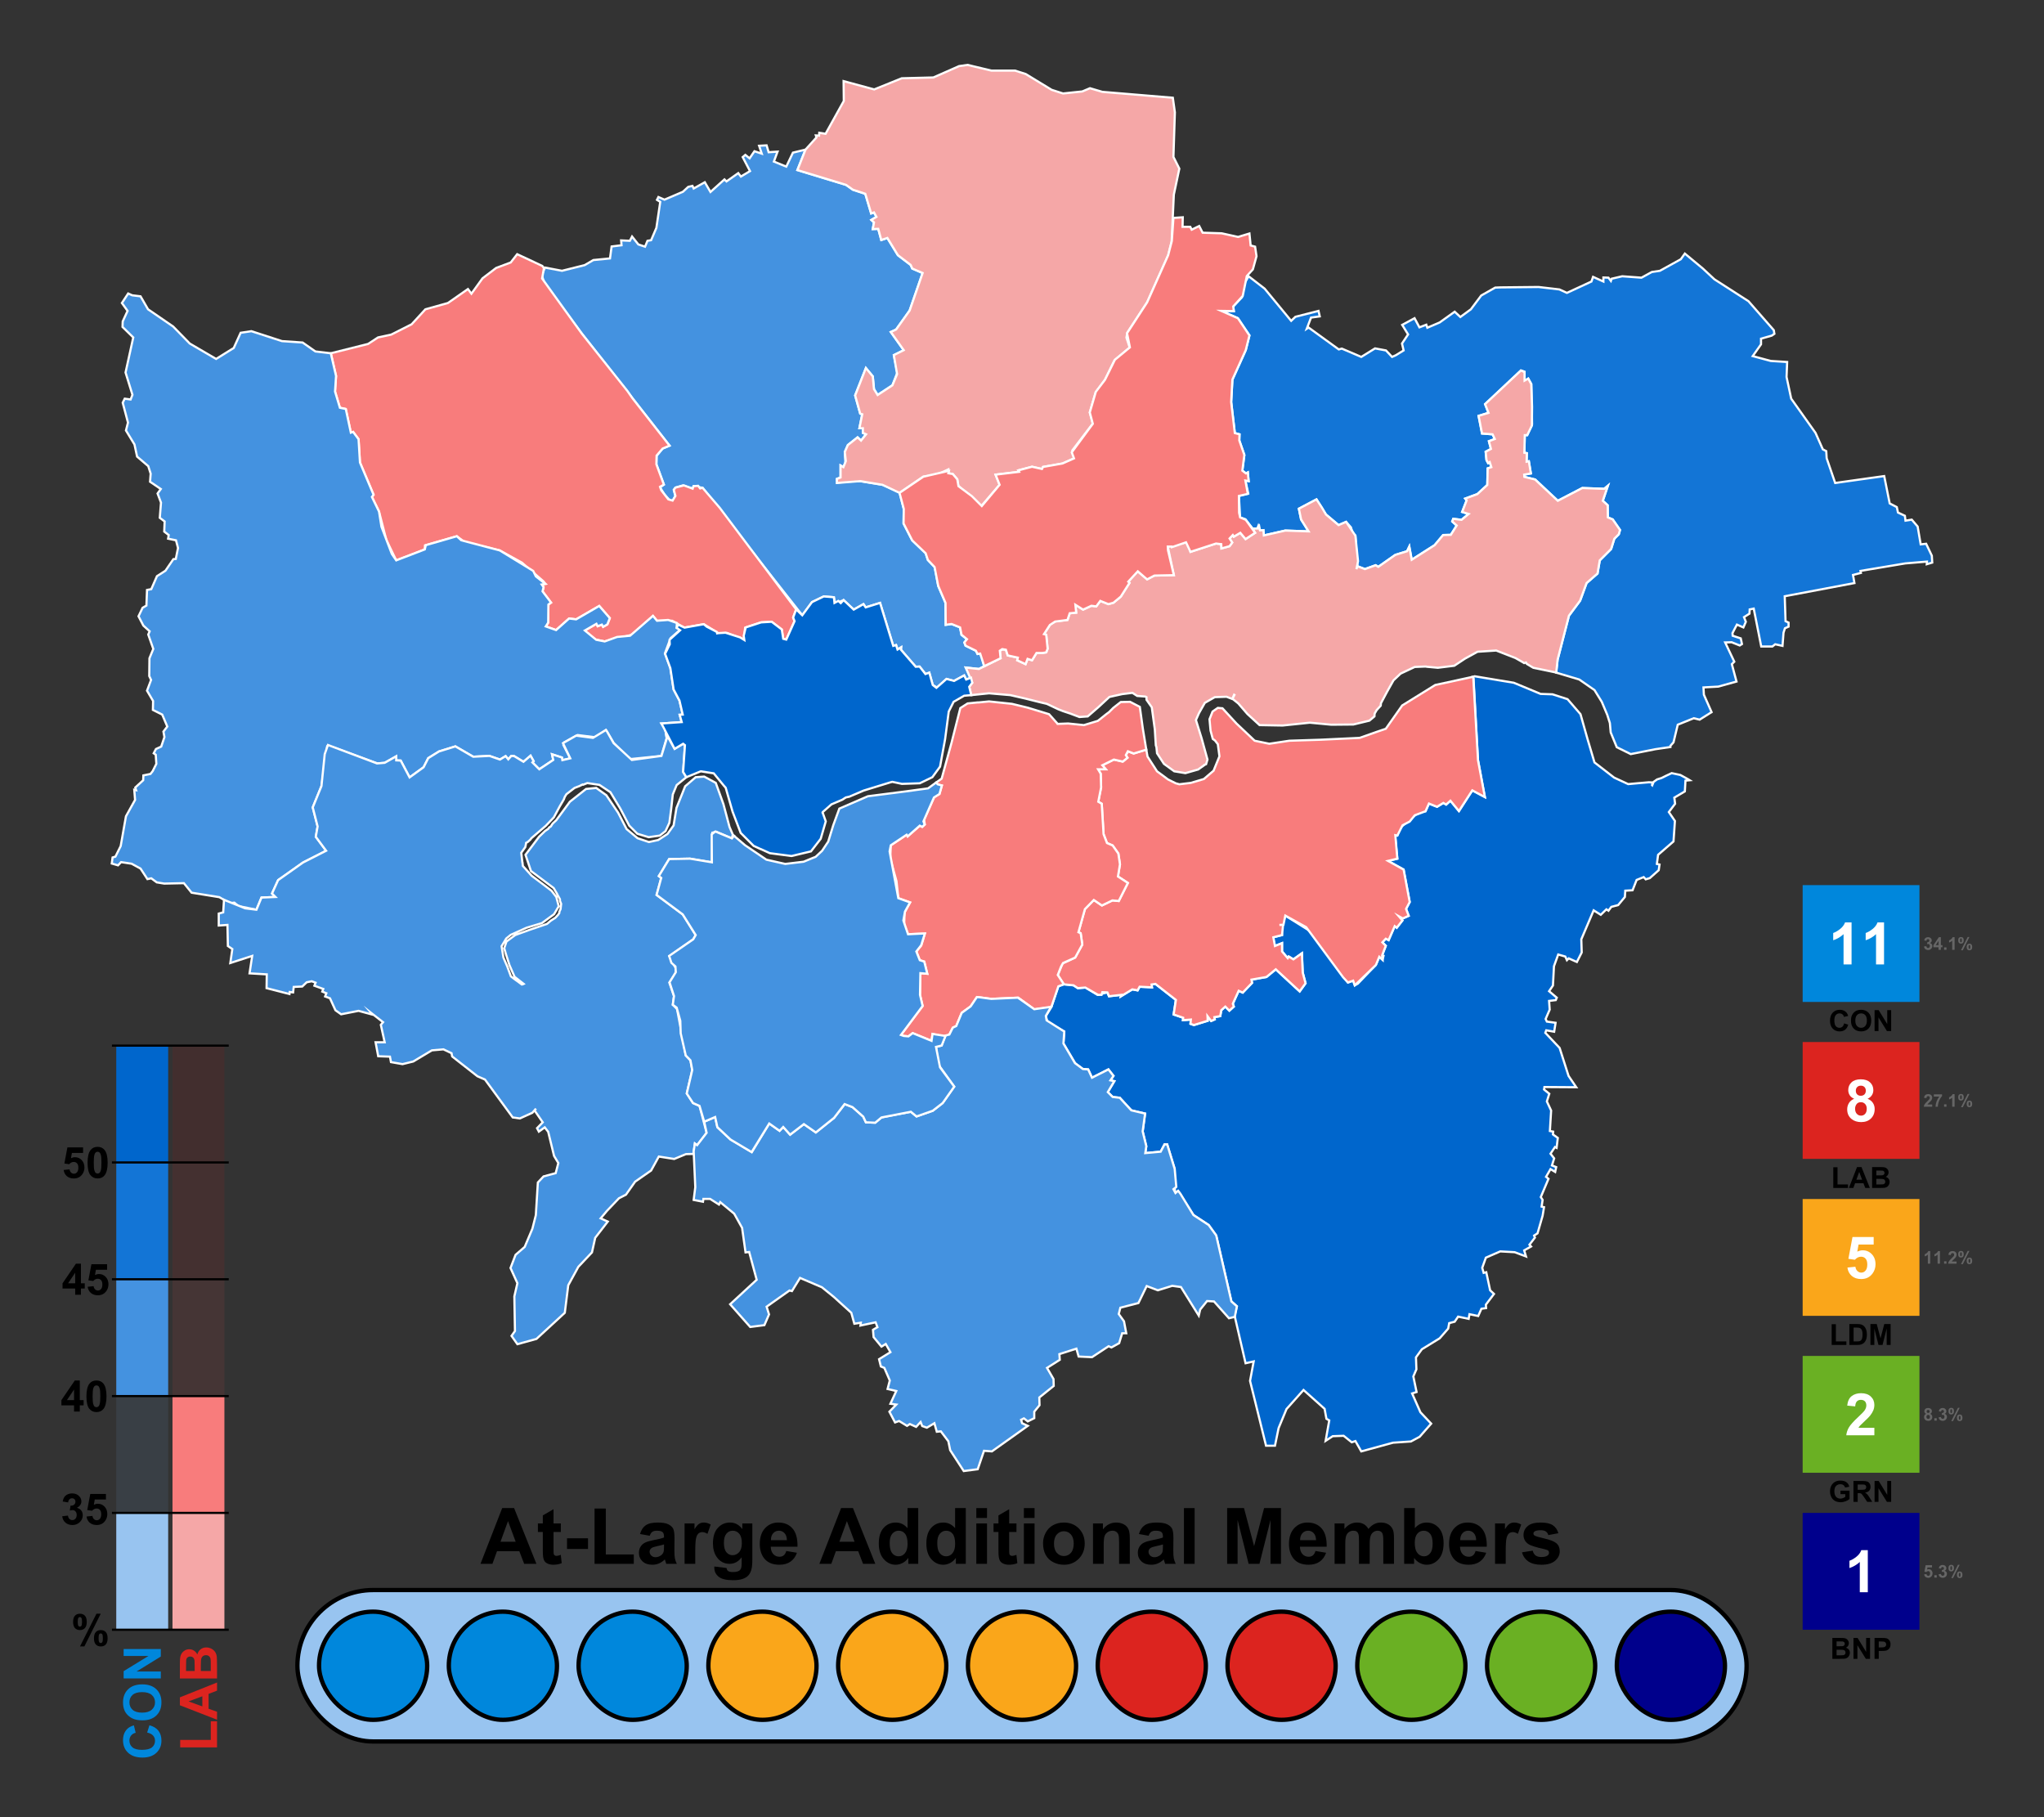 <?xml version="1.0" encoding="UTF-8"?>
<svg id="b" data-name="Layer 2" xmlns="http://www.w3.org/2000/svg" viewBox="0 0 945 839.997">
  <rect x="0" y="0" width="945" height="839.997" fill="#333333" stroke="none"/>
  <defs>
    <style>
      .d {
        fill: #fff;
      }

      .e, .f, .g, .h, .i, .j, .k, .l, .m, .n, .o, .p {
        stroke-miterlimit: 10;
      }

      .e, .g, .i, .j, .m, .o, .p {
        stroke: #000;
      }

      .e, .q {
        fill: none;
      }

      .f, .h, .k, .l, .n {
        fill-rule: evenodd;
        stroke: #fff;
      }

      .f, .r {
        fill: #1375d6;
      }

      .s, .j {
        fill: #faa61a;
      }

      .g, .t {
        fill: #dc241f;
      }

      .g, .i, .j, .m, .o, .p {
        stroke-width: 2px;
      }

      .h, .u {
        fill: #f87c7c;
      }

      .v, .n {
        fill: #06c;
      }

      .i, .w {
        fill: #0087dc;
      }

      .x, .k {
        fill: #4492e0;
      }

      .l, .y {
        fill: #f5a7a7;
      }

      .m, .z {
        fill: #98c4f0;
      }

      .aa {
        fill: #76b0eb;
      }

      .aa, .ab, .ac, .ad {
        opacity: .1;
      }

      .ab {
        fill: #ed4848;
      }

      .ac {
        fill: #e31414;
      }

      .ae, .p {
        fill: #00008c;
      }

      .o, .af {
        fill: #6ab023;
      }

      .ad {
        fill: #c00;
      }

      .ag {
        fill: #666;
      }
    </style>
  </defs>
  <g id="c" data-name="2008 London Assembly election">
    <rect class="q" width="945" height="839.997"/>
    <g>
      <polygon class="n" points="781.2 360.667 779.236 360.854 778.956 365.82 774.083 368.719 774.457 371.534 771.549 375.377 774.364 379.492 773.709 388.956 766.583 395.138 766.022 399.355 767.247 399.636 766.864 402.254 762.749 405.911 760.869 406.472 759.934 405.443 756.661 406.752 754.781 411.531 751.415 411.718 751.228 414.627 748.132 418.367 744.953 419.209 743.634 420.995 742.699 420.34 740.081 422.865 736.798 420.808 731.084 434.2 731.271 440.288 729.027 444.692 725.277 443.009 724.435 443.851 723.687 442.167 720.405 441.223 718.441 446.656 717.973 455.559 716.187 458.177 719.75 461.179 719.282 462.302 716.187 462.676 716.467 466.706 714.597 471.017 715.158 472.233 719.189 472.794 718.534 476.918 714.878 476.264 714.438 477.414 721.059 484.409 725.183 497.333 728.746 502.579 714.036 502.486 713.849 503.617 716.28 505.581 715.158 509.135 717.131 513.352 716.561 522.816 718.067 523.097 717.973 524.406 720.217 525.996 719.656 530.588 718.908 530.214 716.851 533.309 718.534 535.46 717.505 538.742 719.469 539.491 719.002 541.735 716.851 540.426 714.784 543.989 715.906 544.924 712.353 553.35 713.194 554.668 712.727 557.754 713.849 558.035 713.194 561.972 710.847 570.117 709.257 571.155 709.631 572.091 707.106 575.364 707.854 576.205 704.666 577.992 705.507 580.797 700.27 578.833 693.612 578.459 686.963 581.358 685.279 586.043 685.934 588.391 687.15 588.101 688.927 596.442 690.713 598.126 686.963 603.092 687.056 604.681 684.905 604.971 683.409 608.338 679.379 607.496 679.004 609.647 674.132 608.618 672.542 610.966 670.008 611.62 669.541 614.145 665.603 618.643 657.365 623.703 654.643 627.453 654.84 632.98 653.428 636.253 654.924 643.463 652.866 644.127 656.71 652.833 661.676 658.08 656.336 664.168 652.305 666.328 644.067 666.889 629.356 670.91 626.635 666.131 624.952 666.702 621.202 663.7 616.152 663.887 612.869 666.038 614.553 656.583 613.243 655.835 612.402 651.243 602.657 642.528 594.792 651.337 591.136 660.137 589.452 668.292 585.328 668.292 577.931 638.319 579.614 629.323 575.864 630.165 570.805 608.244 571.843 603.84 569.309 601.595 562.286 571.155 558.816 566.283 551.7 561.598 544.677 550.544 543.18 551.292 543.087 540.332 539.617 528.998 538.401 528.998 536.615 532.374 529.499 533.029 529.966 529.84 528.283 523.003 529.405 514.755 523.037 513.259 517.697 507.452 514.414 507.078 512.17 504.833 515.172 499.774 513.386 499.4 514.788 497.333 512.45 494.341 504.866 498.175 503.08 494.341 500.649 494.153 497.086 491.526 491.652 482.352 492.036 476.825 484.255 472.327 483.507 469.708 486.032 465.584 489.314 455.933 491.839 454.998 496.337 455.465 498.311 456.775 501.864 456.494 507.391 459.87 511.983 458.748 512.731 460.525 518.445 459.87 518.258 460.525 523.504 457.336 525.945 457.803 526.88 456.12 532.594 456.401 532.407 455.091 534.184 454.811 543.648 462.208 542.61 468.951 547.014 470.456 546.921 471.578 550.577 471.298 550.39 473.262 551.98 473.823 558.349 471.859 558.255 469.708 559.948 471.953 561.631 471.204 561.444 470.176 564.156 469.708 564.624 466.987 566.503 465.303 568.374 467.174 570.431 465.303 569.963 463.985 572.685 457.99 574.555 458.841 578.866 454.343 578.586 452.838 585.515 451.622 589.827 448.068 600.88 458.271 603.592 454.53 602.283 449.565 601.909 440.662 597.972 443.477 595.821 442.167 595.353 442.915 592.726 439.82 592.726 435.976 589.452 437.295 588.891 434.948 588.704 433.264 592.726 432.236 592.445 429.514 594.231 423.239 606.033 430.637 623.175 454.156 625.606 453.315 626.354 455.465 627.766 454.717 636.099 446.002 637.689 442.261 639.194 443.664 639.652 441.831 639.007 441.597 640.69 437.202 639.101 435.602 640.69 433.919 642 434.574 644.815 428.112 645.75 428.86 648.368 425.493 646.872 424.362 646.966 423.052 648.555 424.549 651.277 423.333 650.061 420.153 651.744 416.964 648.929 401.974 641.719 397.952 646.03 396.924 645.002 386.431 646.03 386.244 647.433 382.588 655.681 375.658 659.048 375.003 660.647 371.44 664.388 372.937 667.296 371.16 668.605 371.908 670.569 370.131 674.506 374.91 680.688 365.352 686.495 368.438 683.316 351.39 681.249 313.647 680.781 312.889 681.81 312.609 699.887 315.611 712.259 320.763 717.786 320.95 724.716 323.195 730.71 330.134 733.993 341.749 737.172 352.428 746.262 359.451 748.88 360.667 752.724 362.444 752.911 362.444 757.035 362.07 762.375 361.602 764.058 361.696 763.778 362.912 763.871 363.005 764.526 361.415 766.116 360.293 768.182 359.638 770.24 358.61 772.868 357.385 776.889 358.236 780.452 360.2 781.2 360.667"/>
      <polygon class="k" points="452.59 309.242 446.502 308.587 448.756 313.273 446.689 314.114 445.754 312.235 441.069 314.769 437.609 313.834 433.298 317.855 431.24 316.639 429.641 310.925 427.864 311.58 425.152 308.12 423.366 308.213 416.53 300.339 416.624 299.217 414.94 300.246 414.286 298.188 412.967 298.562 406.879 278.699 400.23 280.766 399.201 279.261 394.703 281.795 390.018 277.39 386.09 279.073 385.529 276.081 380.844 275.707 375.411 278.325 370.912 284.413 345.335 251.916 324.827 225.498 320.703 224.749 320.235 225.872 315.737 224.375 312.268 225.404 311.52 226.433 312.268 229.248 311.052 231.398 309.743 231.398 307.209 228.584 305.151 225.311 306.928 224.001 303.468 214.631 303.561 210.694 306.367 207.327 309.556 206.009 268.997 154.209 251.949 131.447 250.444 127.23 251.949 123.676 259.814 125.172 270.307 122.554 274.337 120.207 282.015 119.459 282.763 113.932 287.355 113.371 287.168 111.126 291.198 111.313 292.227 109.34 295.126 112.996 298.222 114.025 299.344 111.313 301.027 111.033 303.468 105.319 305.245 93.32 303.748 92.385 304.403 91.076 307.209 92.292 315.737 88.645 318.169 86.391 320.142 85.923 320.703 87.139 325.856 84.24 328.474 88.738 334.936 82.931 335.881 83.866 341.314 80.022 342.53 81.612 346.748 79.087 343.372 72.625 344.587 71.596 346.561 73.186 348.805 69.904 352.181 71.026 350.956 67.379 354.425 67.192 355.36 70.371 359.485 70.091 357.792 74.683 363.515 77.02 366.601 70.558 372.409 69.156 368.659 78.62 391.149 85.456 394.329 87.7 400.043 89.58 402.764 98.66 404.074 98.193 405.196 100.259 402.858 101.662 404.074 102.784 403.512 105.88 406.037 105.786 407.44 110.939 410.255 109.995 415.127 117.962 421.028 122.46 421.776 124.144 426.555 126.201 420.561 143.53 414.286 152.339 411.845 153.461 417.839 161.897 413.248 164.141 414.847 172.286 412.593 178.103 405.757 182.592 404.074 179.88 403.512 173.979 400.324 170.135 395.358 182.779 397.705 191.214 398.64 191.495 397.331 197.957 398.921 197.957 398.921 200.108 400.417 200.762 398.079 203.671 396.48 202.174 391.991 205.728 390.579 208.917 390.86 213.883 389.924 215.94 388.615 215.192 388.615 220.719 386.932 221.373 387.025 223.15 392.178 222.589 397.705 222.402 408.001 224.095 415.875 227.555 417.839 235.242 417.746 241.985 421.683 249.662 427.958 255.75 428.986 258.846 432.175 262.212 433.765 270.835 437.141 278.699 437.235 288.818 439.947 288.444 443.79 289.94 444.538 293.503 447.063 295.467 445.848 296.973 446.409 298.469 451.187 300.807 451.936 302.312 453.161 302.125 453.909 303.715 455.031 307.933 452.59 309.242"/>
      <polygon class="l" points="545.238 77.965 542.703 89.954 541.675 111.687 540.085 117.962 530.434 139.602 521.166 153.835 520.792 156.08 522.288 160.671 515.265 166.572 510.861 175.569 506.55 181.376 503.838 190.653 505.24 195.806 495.776 208.169 496.712 211.825 491.185 214.257 482.198 215.847 481.73 216.782 477.138 215.753 470.77 217.436 471.144 218.1 460.277 219.41 462.148 224.095 453.628 234.017 443.042 224.562 442.575 221.56 440.508 219.129 438.45 218.755 438.45 216.969 433.204 219.41 426.836 220.345 415.875 227.835 408.001 224.095 397.705 222.402 386.932 223.253 386.932 221.373 388.615 220.719 388.615 215.192 389.924 215.94 391.047 213.135 390.579 208.917 391.991 205.728 396.48 202.174 398.079 203.671 400.417 200.762 398.921 200.108 398.921 197.957 397.331 197.957 398.64 191.495 397.705 191.214 395.358 182.779 400.324 170.135 403.512 173.979 404.074 179.88 405.757 182.592 412.593 178.103 414.753 172.95 413.248 164.141 417.811 161.859 411.845 153.461 414.286 152.339 420.561 143.53 426.555 126.201 421.776 124.144 421.028 122.46 415.127 117.962 410.255 109.995 407.44 110.939 406.037 105.786 403.512 105.88 404.074 102.784 402.858 101.662 405.196 100.259 404.074 98.193 402.764 98.66 400.043 89.58 394.329 87.7 391.149 85.456 368.659 78.62 372.409 69.156 377.468 63.535 377.187 62.6 378.684 62.694 378.777 61.384 381.686 61.852 390.111 46.674 390.018 37.491 404.167 41.334 416.904 36.181 431.521 35.807 443.416 30.561 447.353 30 458.304 32.628 469.264 32.628 474.23 34.218 486.219 41.521 491.465 43.205 500.368 42.269 503.931 40.773 509.645 42.456 542.236 45.178 543.18 51.92 542.516 72.532 545.238 77.965"/>
      <polygon class="h" points="366.695 285.451 367.349 287.135 363.515 295.654 362.103 295.28 361.448 290.978 356.763 287.415 351.891 287.696 344.494 290.127 343.933 295.654 336.068 292.568 332.224 292.755 325.388 288.537 316.392 290.127 310.772 286.948 303.748 286.948 301.878 284.703 292.227 293.41 279.584 296.505 274.15 295.374 270.4 291.446 275.74 288.35 276.301 289.473 278.265 288.724 278.826 289.753 280.799 288.631 281.922 285.732 277.049 280.112 266.37 286.293 263.097 285.919 257.102 291.259 252.323 289.566 253.446 287.789 253.539 279.457 254.755 278.606 250.827 273.36 251.295 271.396 250.444 270.18 252.136 269.899 251.295 268.777 241.27 260.061 231.058 254.441 223.286 252.571 215.225 250.878 211.195 247.886 196.494 252.103 196.4 253.973 183.186 259.033 178.604 249.569 175.228 236.458 171.945 229.715 172.693 228.677 166.419 213.789 165.764 203.016 163.239 199.64 162.21 200.014 159.863 189.054 157.151 188.493 154.897 181.002 155.365 173.792 152.933 163.299 170.169 158.988 174.76 155.986 180.848 154.677 190.312 149.898 196.681 142.969 207.08 140.07 216.347 133.608 217.946 135.759 223.09 128.642 229.374 123.863 236.117 121.329 239.109 117.495 250.724 122.928 251.482 123.957 250.631 128.735 268.997 154.209 290.067 180.722 292.414 184.088 309.556 206.009 306.367 207.327 303.561 210.6 303.468 214.631 306.928 224.001 305.151 225.03 305.712 226.62 308.995 230.837 310.959 231.398 312.268 229.248 311.52 226.433 312.268 225.404 316.205 224.375 320.235 225.872 320.61 224.749 322.76 224.562 323.696 225.778 324.827 225.498 332.785 234.774 368.097 281.701 366.695 285.451"/>
      <polygon class="k" points="315.176 333.781 305.806 334.436 307.498 336.689 308.247 341.085 305.806 349.426 291.105 350.923 283.698 343.432 280.145 337.437 275.272 340.813 267.024 339.775 260.843 343.151 260.469 344.367 263.658 350.549 260.001 351.39 259.814 350.175 255.222 348.678 255.783 351.297 249.321 355.608 246.142 352.428 246.703 351.858 245.291 349.333 242.018 352.138 237.707 349.52 236.397 349.426 234.995 351.016 233.769 349.52 231.151 351.11 226.279 349.426 218.788 349.8 210.54 345.022 202.956 347.369 197.99 350.455 195.839 354.673 189.368 359.358 185.253 351.577 183.186 351.484 183.186 349.613 177.846 352.615 174.48 352.896 153.962 345.396 151.25 345.022 148.622 363.379 144.592 373.217 146.845 382.026 146.004 386.805 150.782 393.267 140.103 398.701 128.581 406.846 125.767 413.027 127.356 414.627 120.894 414.907 118.556 420.527 110.215 418.835 108.344 417.245 106.193 417.526 101.415 414.72 88.584 412.653 85.021 408.249 75.931 408.445 72.471 407.875 69.937 406.004 68.16 406.378 64.971 401.506 60.856 399.262 55.984 398.514 54.572 400.01 51.673 399.168 52.047 396.353 53.356 395.979 55.797 391.107 58.229 377.341 62.446 369.757 62.072 365.072 62.914 365.259 62.54 364.043 66.196 360.667 66.29 358.423 69.563 357.759 70.592 356.45 72.284 353.083 72.004 348.865 71.059 348.211 72.097 346.237 74.529 345.115 76.025 340.711 75.557 338.186 77.343 335.848 74.996 330.321 70.685 328.161 70.779 324.037 67.973 319.267 69.843 314.301 69.002 312.515 69.095 304.276 70.872 299.965 68.534 293.316 69.189 291.82 66.29 289.192 64.036 284.881 65.916 280.953 67.692 279.924 67.973 272.705 69.937 272.331 72.565 266.336 76.492 263.811 80.149 258.472 81.271 258.378 82.3 253.319 81.365 249.756 77.718 249.008 77.998 247.324 75.931 245.735 76.118 241.049 73.874 239.357 74.435 232.334 72.845 228.116 74.342 226.059 69.376 222.683 69.656 218.942 68.534 215.472 63.381 211.068 62.166 205.447 58.229 198.985 59.164 195.338 56.732 186.155 57.667 184.285 60.379 184.659 61.23 182.498 58.042 172.193 61.605 155.986 56.639 151.123 56.732 148.589 58.977 143.717 56.358 140.07 59.257 135.665 61.137 136.507 64.971 136.974 68.441 142.969 80.055 150.936 87.733 158.801 99.919 165.918 108.064 160.858 111.253 153.835 116.219 153.087 130.358 157.679 139.916 158.334 145.817 162.458 152.933 163.299 155.365 173.792 154.897 181.002 157.151 188.493 159.863 189.054 162.21 200.014 163.239 199.64 165.764 203.016 166.419 213.789 172.693 228.677 171.945 229.715 175.228 236.458 176.35 243.481 181.147 256.059 183.186 259.033 196.4 253.973 196.868 252.01 211.195 247.886 213.261 249.756 231.058 254.441 246.516 263.905 247.732 266.43 252.136 269.899 250.444 270.18 251.295 271.396 250.827 273.36 254.755 278.512 253.539 279.457 253.446 287.789 252.323 289.566 257.102 291.259 263.097 285.919 266.37 286.293 277.049 280.112 281.922 285.732 280.799 288.631 278.826 289.753 278.265 288.724 276.301 289.473 275.74 288.35 270.4 291.446 275.646 295.748 279.584 296.505 285.297 294.438 291.292 293.877 301.878 284.703 303.748 286.948 308.901 286.574 312.932 287.976 312.838 290.221 314.522 291.072 310.023 294.999 307.405 302.032 309.93 308.868 311.426 318.706 314.147 323.849 315.644 330.321 314.241 330.414 315.176 333.781"/>
      <polygon class="h" points="686.495 368.438 680.688 365.352 674.506 374.91 670.569 370.131 668.605 371.908 667.296 371.16 664.388 372.937 660.647 371.44 659.048 375.003 654.082 376.874 651.744 379.773 648.462 381.465 646.03 386.244 645.095 386.057 646.03 396.924 641.719 397.952 648.929 401.974 651.744 416.964 650.061 420.153 651.277 423.333 648.555 424.549 646.685 423.52 648.368 425.493 645.75 428.86 644.815 428.112 642 434.574 640.69 433.919 639.101 435.602 640.69 437.202 639.007 441.597 639.194 443.664 637.689 442.261 636.099 446.095 626.354 455.465 625.606 453.315 623.175 454.156 620.921 451.715 603.873 428.579 594.231 423.239 593.39 427.457 591.519 427.551 593.193 427.551 592.726 432.236 588.704 433.264 589.452 437.295 592.726 435.976 592.726 439.82 595.353 442.915 595.821 442.167 597.972 443.477 601.909 440.662 602.283 449.565 603.592 454.53 600.88 458.271 589.827 448.068 585.515 451.622 578.586 452.838 578.866 454.343 574.555 458.841 572.685 457.99 569.963 463.985 570.431 465.303 568.374 467.174 566.503 465.303 564.624 466.987 564.156 469.708 561.444 470.176 561.631 471.204 559.948 471.953 558.255 469.708 558.349 471.859 551.98 473.823 550.39 473.262 550.577 471.298 546.921 471.578 547.014 470.456 542.61 468.951 543.648 462.208 534.184 454.811 532.407 455.091 532.594 456.401 526.88 456.12 525.945 457.803 523.504 457.336 518.258 460.525 518.445 459.87 512.731 460.525 511.983 458.748 509.645 458.645 509.271 459.87 507.672 459.87 501.771 456.494 498.311 456.775 496.337 455.465 491.839 454.998 489.034 450.687 491.278 445.347 497.086 442.635 500.368 436.64 499.62 431.394 498.591 430.927 501.584 420.247 505.708 416.029 509.458 418.554 514.321 416.216 517.229 416.497 521.447 408.155 516.855 405.163 517.79 399.542 517.042 394.576 514.414 390.826 511.796 389.704 510.206 385.58 509.364 371.534 507.765 370.599 509.075 363.95 508.887 357.665 507.672 355.608 511.235 355.608 509.645 353.738 514.985 351.11 519.1 352.045 521.26 350.268 520.502 349.052 521.54 347.276 524.065 348.304 529.966 346.527 530.527 349.707 534.932 356.543 537.373 358.329 539.991 360.293 543.554 362.07 545.238 362.538 550.577 361.883 556.572 360.106 561.07 356.262 563.782 349.613 563.034 343.993 561.725 342.31 560.696 341.562 559.667 337.718 559.19 332.472 560.602 328.909 563.034 327.225 565.185 327.412 571.656 334.436 580.082 342.403 586.825 343.806 596.102 342.403 610.625 341.936 628.608 341.085 636.566 338.279 640.69 336.876 648.275 326.103 663.546 316.639 680.781 312.889 681.155 313.366 683.316 351.39 686.495 368.438"/>
      <polygon class="f" points="890.802 260.81 890.896 259.594 880.87 260.436 860.166 263.905 860.353 264.84 856.696 265.775 857.36 269.525 825.134 275.613 825.508 287.135 826.911 287.789 826.911 289.66 825.228 290.417 824.573 292.474 824.106 298.562 820.73 297.814 819.42 298.843 814.268 298.843 810.798 281.327 808.928 281.701 808.834 283.665 806.3 285.264 807.151 287.415 806.019 290.034 803.027 288.724 800.969 292.661 801.063 293.877 804.804 295.093 805.365 297.721 804.336 298.375 800.586 296.879 797.594 296.973 801.811 305.866 800.68 306.998 802.84 315.049 794.405 317.387 787.568 317.762 787.755 321.137 791.318 329.189 785.792 332.659 783.07 332.004 775.673 334.997 773.709 343.151 772.297 344.741 772.297 345.302 765.274 346.331 753.94 348.585 747.478 345.396 744.672 338.56 744.289 334.249 743.073 330.414 740.548 324.42 737.172 318.987 730.149 314.114 719.469 310.925 720.124 304.931 725.37 284.6 730.523 277.671 733.516 269.525 738.575 265.121 739.613 259.033 744.859 253.786 746.356 249.008 748.413 246.95 748.974 244.977 745.607 240.114 743.354 239.17 743.26 233.549 741.016 231.492 743.354 224.562 741.67 225.965 731.552 225.591 720.217 231.492 709.725 221.654 704.759 220.438 704.666 219.41 707.761 218.848 706.826 213.228 705.797 213.415 705.891 209.478 704.759 209.291 704.946 201.146 706.078 201.146 708.322 196.18 707.948 177.533 706.545 175.008 704.759 176.13 704.385 175.475 704.853 171.819 703.169 171.258 686.589 186.809 688.179 190.84 683.596 192.243 685.186 200.388 690.058 200.762 691.087 202.923 688.366 203.951 689.31 207.514 686.869 208.823 687.243 212.667 687.991 214.07 688.749 213.602 689.497 215.94 687.804 216.501 687.617 224.188 683.026 228.397 677.405 230.463 678.069 231.305 676.003 236.645 679.004 237.58 675.722 240.292 671.888 239.824 671.411 241.049 673.478 242.92 670.756 247.231 667.203 247.324 663.266 252.01 652.679 258.752 651.557 252.664 650.529 254.815 645.095 256.498 637.221 262.025 636.005 261.277 631.04 263.063 627.579 261.745 626.635 247.605 625.7 247.605 624.578 243.761 622.333 241.236 618.864 242.733 612.963 237.767 608.652 230.837 600.506 235.148 601.535 240.114 605.004 245.641 594.231 245.258 584.3 247.511 584.113 245.071 582.523 245.164 582.149 243.2 581.298 244.322 579.147 244.322 575.771 240.021 573.34 239.17 572.778 229.248 577.09 228.116 575.771 222.122 577.277 222.402 577.183 221.28 576.903 218.381 576.051 218.848 574.368 217.539 575.303 210.32 572.965 203.577 573.059 200.762 570.899 200.201 569.215 185.781 569.777 175.475 575.958 161.803 577.651 155.051 572.311 147.093 564.624 143.717 570.431 143.81 570.151 141.659 574.181 137.442 575.49 130.699 577.277 127.707 584.674 133.421 596.943 148.309 598.907 146.438 609.587 143.717 610.157 146.251 606.127 146.812 604.153 151.965 605.004 151.404 618.957 161.522 620.36 161.139 629.356 164.983 635.725 161.046 640.784 161.99 643.59 164.983 645.282 164.234 648.929 161.99 648.181 158.801 650.996 154.584 648.275 150.179 653.989 147.093 656.242 151.31 659.422 150.095 659.89 151.497 665.603 149.057 672.542 144.091 675.161 146.532 680.033 142.969 684.812 136.6 691.274 132.944 693.612 132.85 711.324 132.663 720.966 133.795 724.435 135.384 735.769 130.138 736.518 127.978 741.296 130.138 741.296 128.268 743.634 128.361 744.766 129.858 745.14 128.829 750.003 127.707 758.905 128.361 763.684 125.733 767.425 125.172 777.076 119.833 778.956 117.214 787.288 124.144 792.628 129.109 808.367 139.228 820.075 152.62 820.356 154.303 819.14 155.145 814.174 156.557 814.174 159.175 810.331 164.609 818.672 166.853 826.257 167.33 825.976 174.26 828.127 184.285 839.368 200.108 842.744 207.701 844.333 208.543 844.52 211.825 848.457 223.253 871.126 220.064 873.66 232.708 876.933 234.4 877.495 236.925 880.683 238.422 880.964 240.675 883.863 240.208 886.584 243.387 887.987 251.636 890.512 251.355 893.14 256.873 893.327 260.061 890.802 260.81"/>
      <polygon class="k" points="339.341 386.338 338.406 387.553 331.102 384.458 329.325 384.925 329.129 398.607 319.02 396.924 309.369 397.111 304.59 404.976 305.712 405.817 303.561 413.682 315.644 422.678 321.638 432.236 320.516 434.2 309.434 442.008 309.93 443.009 312.548 447.788 312.361 449.845 309.462 454.25 311.613 460.431 311.052 464.462 313.016 466.426 317.047 487.878 319.207 490.123 320.048 494.621 317.514 505.394 320.422 509.892 323.415 511.202 326.697 523.658 322.293 529.372 321.264 528.624 320.61 533.403 317.14 533.496 311.707 535.74 304.59 534.618 301.027 541.08 293.63 546.233 289.412 552.228 286.139 553.92 280.612 559.728 277.704 563.188 280.986 564.684 275.179 572.184 273.683 578.927 267.398 585.576 262.722 594.105 261.123 606.842 248.012 618.924 239.203 621.355 236.491 617.521 238.081 615.267 237.8 599.257 239.203 593.16 236.023 586.137 238.361 580.049 242.579 576.392 246.142 567.967 247.732 561.692 248.667 546.607 251.295 543.802 256.906 542.296 258.131 537.62 256.158 534.338 253.446 523.191 251.856 521.133 249.134 523.097 248.293 521.507 250.921 518.786 247.171 513.352 247.797 512.464 246.142 514.381 240.334 517.009 237.052 516.541 224.221 499.026 220.752 497.52 209.044 488.346 208.763 486.85 205.013 485.064 199.673 485.531 191.06 490.684 186.095 491.9 180.755 490.965 180.287 488.44 174.854 488.253 173.638 481.79 177.846 481.79 176.069 473.729 177.098 472.514 171.702 468.305 172.329 469.044 165.764 467.267 157.712 468.857 155.084 466.987 152.559 461.46 150.305 460.618 150.876 459.122 148.996 458.364 149.464 457.149 145.349 455.652 145.91 454.25 144.124 453.595 141.786 454.063 139.729 456.027 135.792 456.214 135.511 458.748 133.921 458.551 133.828 459.496 123.242 456.775 123.335 450.406 115.368 449.939 116.593 441.877 106.474 445.16 107.409 438.698 105.352 437.295 105.155 427.551 101.134 427.831 101.134 422.304 103.192 421.743 103.566 415.936 113.31 419.873 118.556 420.527 120.894 414.907 127.356 414.627 125.767 413.027 128.581 406.846 140.103 398.701 150.782 393.267 146.004 386.805 146.845 382.026 144.592 373.217 148.622 363.379 150.128 348.585 151.624 344.367 174.293 352.896 177.846 352.615 183.186 349.613 183.186 351.484 185.253 351.577 189.368 359.358 195.839 354.673 197.99 350.455 202.956 347.369 210.54 345.022 218.788 349.8 226.279 349.426 231.151 351.11 233.769 349.52 234.995 351.016 236.397 349.426 237.707 349.52 242.018 352.138 245.291 349.333 246.703 351.858 246.142 352.428 249.321 355.608 255.783 351.297 255.222 348.678 259.814 350.175 260.001 351.39 263.658 350.549 260.282 343.525 266.37 340.056 274.15 341.085 280.145 337.437 280.612 338.092 283.698 343.525 292.134 351.297 305.806 349.426 308.247 341.468 307.873 339.027 311.894 346.144 315.831 343.806 316.672 344.461 315.831 356.824 317.327 359.264 312.838 362.912 311.052 367.223 310.304 373.965 309.462 380.343 307.685 384.177 305.058 386.244 299.905 386.992 294.659 385.393 290.918 381.652 286.794 373.778 282.202 366.194 277.143 362.818 271.522 361.976 269.652 362.725 269.371 362.631 268.698 363.005 268.997 362.818 268.904 362.818 268.062 363.286 265.621 364.23 261.871 367.129 261.123 368.345 260.656 369.57 258.785 372.75 256.064 377.809 252.323 381.746 245.674 387.46 245.197 388.114 244.075 389.143 243.233 389.611 243.233 389.798 242.859 391.575 240.989 394.202 241.457 398.233 241.457 398.42 241.55 398.607 241.737 400.29 245.768 404.789 251.856 409.38 254.942 411.718 255.035 411.812 257.196 414.627 258.318 418.928 256.158 422.585 250.537 426.709 243.42 428.86 236.117 432.142 234.05 433.826 231.899 437.389 232.741 442.635 234.527 446.75 236.21 451.341 238.455 453.034 239.39 453.689 241.27 455.091 241.924 454.904 242.111 454.811 237.894 451.528 235.556 446.189 233.957 441.223 233.115 438.324 234.153 435.228 238.174 432.236 244.917 429.795 252.884 427.083 254.661 425.587 256.728 424.268 258.037 422.865 258.598 422.024 258.598 421.463 259.159 420.247 259.44 417.806 258.879 416.403 258.879 415.655 257.57 413.308 257.57 413.214 255.971 410.502 251.482 407.126 245.478 402.638 242.953 395.138 249.228 386.805 252.043 384.084 253.446 383.149 253.913 382.494 254.661 382.026 255.316 380.998 255.503 380.717 257.196 379.118 263.471 370.599 270.961 364.698 275.646 364.23 280.332 367.597 285.765 375.658 289.693 383.242 294.752 387.46 299.998 389.237 304.31 388.301 308.621 385.487 311.426 381.559 312.745 373.498 316.766 363.473 321.638 359.264 325.575 358.984 330.915 361.883 334.469 371.721 337.284 382.307 338.873 385.964 338.967 386.057 338.967 386.151 338.593 386.431 338.593 386.525 339.06 386.151 339.341 386.338"/>
      <polygon class="h" points="529.966 346.527 524.159 348.304 521.447 347.276 520.502 349.052 521.26 350.268 519.1 352.045 514.985 351.11 509.645 353.738 511.235 355.608 507.672 355.608 508.887 357.665 509.075 363.95 507.765 370.599 509.364 371.534 510.206 385.58 511.796 389.704 514.414 390.826 517.042 394.576 517.79 399.542 516.855 405.163 521.447 408.155 517.229 416.497 514.321 416.216 509.458 418.554 505.708 416.029 501.584 420.247 498.591 430.927 499.62 431.394 500.368 436.64 497.086 442.635 491.465 445.16 490.53 446.843 489.034 450.687 491.839 454.998 489.314 455.933 486.032 465.584 478.261 466.613 470.77 461.179 458.304 461.74 451.655 460.899 448.756 465.21 444.632 468.202 442.107 474.29 440.508 475.039 438.918 478.227 436.861 479.35 431.147 477.947 430.679 481.136 421.963 477.573 419.999 479.069 417.839 478.882 416.53 478.415 426.555 465.023 425.339 459.87 425.526 449.845 428.706 450.126 427.303 444.505 425.246 443.851 423.647 439.82 425.9 437.108 427.584 431.581 419.812 431.862 418.026 427.457 418.213 421.743 420.748 417.151 415.314 415.188 414.473 407.313 411.564 396.821 411.845 390.733 419.149 385.861 419.616 386.618 425.246 381.652 426.368 382.213 427.584 381.091 427.21 378.931 431.895 368.438 434.326 367.036 435.449 363.099 433.578 362.725 432.83 361.696 435.355 359.919 439.947 343.245 443.977 327.319 447.353 325.168 451.936 324.7 452.497 324.7 457.275 324.233 467.862 325.355 475.165 327.132 485.003 330.134 488.847 334.436 488.94 334.623 493.813 334.436 501.116 335.184 507.578 333.22 511.328 330.227 512.731 329.189 514.695 327.225 518.164 324.513 522.476 324.42 526.974 326.758 528.376 336.876 529.966 346.527"/>
      <polygon class="k" points="571.843 603.84 570.899 608.712 568.187 609.367 561.257 601.595 558.068 601.408 554.889 605.345 554.225 608.151 545.986 594.946 541.955 594.385 535.306 596.442 530.153 594.479 526.319 602.343 517.977 604.494 517.229 607.403 519.661 610.779 520.699 616.306 518.819 616.306 517.416 620.888 513.853 622.861 512.544 622.3 504.866 627.359 498.685 627.069 497.647 623.422 489.782 625.947 489.969 628.575 484.068 632.316 487.07 637.468 487.163 640.657 480.505 645.997 480.599 649.56 478.167 652.553 478.167 655.555 475.165 657.051 473.388 655.648 472.079 656.303 472.547 657.893 475.165 659.108 458.585 670.91 454.937 670.63 452.029 679.158 445.567 680 439.292 670.349 438.45 666.234 434.981 661.643 433.111 661.83 431.988 657.893 428.519 659.95 426.368 659.202 425.62 657.331 423.553 659.576 420.654 658.267 419.345 659.108 415.688 656.864 413.809 657.519 411.19 652.553 414.379 649.27 411.658 648.896 414.379 642.995 410.349 642.06 411.377 638.132 408.852 632.316 407.253 631.661 406.411 628.294 411.667 625.049 409.507 621.262 407.534 622.487 403.887 618.082 403.606 614.706 405.663 613.491 404.822 611.246 397.799 612.743 397.986 611.433 394.984 611.901 393.581 606.842 385.529 599.538 379.993 595.04 369.884 590.729 366.134 596.817 365.011 596.536 354.425 604.027 355.548 607.59 353.397 612.555 346.841 613.397 337.564 602.904 349.834 591.57 346.364 578.74 344.681 578.927 343.091 567.592 339.435 561.037 332.972 555.697 332.411 556.819 328.287 554.191 325.201 554.191 325.014 555.51 320.703 554.668 321.451 548.767 320.703 532.187 321.264 528.624 322.293 529.372 326.697 523.658 325.575 518.505 330.635 516.354 331.663 521.04 337.751 526.754 347.589 532.561 355.641 519.347 360.42 522.723 362.103 520.946 365.292 524.5 371.66 519.628 377.187 523.471 385.613 516.729 390.579 510.36 394.142 511.763 399.108 516.167 400.324 518.786 404.635 518.973 407.534 516.541 421.122 513.914 423.74 516.074 431.24 513.446 435.823 509.892 441.162 502.299 433.765 491.993 432.737 483.941 435.355 483.287 437.048 478.695 438.918 478.227 440.508 475.039 442.107 474.29 444.632 468.202 448.756 465.21 451.655 460.899 452.871 460.992 458.304 461.74 470.583 461.179 478.167 466.519 485.938 465.397 483.507 469.605 483.881 471.672 492.036 476.825 491.652 482.352 496.992 491.432 500.649 494.153 503.08 494.341 504.866 498.175 512.45 494.341 514.788 497.333 513.386 499.4 515.172 499.774 512.17 504.833 514.414 507.078 517.697 507.452 523.037 513.259 529.405 514.755 528.283 523.003 529.966 529.84 529.499 533.029 536.615 532.374 538.401 528.998 539.617 528.998 543.087 540.332 543.835 548.674 542.516 549.703 543.461 551.479 544.677 550.451 545.705 551.76 551.793 561.692 558.816 566.283 562.286 571.062 569.309 601.595 571.843 603.84"/>
      <polygon class="l" points="748.974 244.977 748.413 246.95 746.356 249.008 744.859 253.786 739.613 259.033 738.575 265.121 733.516 269.525 730.523 277.671 725.37 284.6 720.124 304.931 719.469 310.925 718.815 310.738 708.883 308.681 705.891 306.895 705.507 306.24 704.666 306.521 703.917 306.053 700.644 304.183 691.742 300.713 683.119 301.274 677.312 304.463 672.355 307.746 664.762 308.681 659.609 308.213 659.328 308.12 658.674 308.12 654.082 308.307 647.527 311.393 644.253 314.488 641.252 319.828 638.446 325.075 638.353 326.197 636.473 328.254 635.538 329.853 635.444 331.163 633.106 333.126 625.7 334.903 615.488 334.997 605.565 334.062 593.006 335.371 582.326 335.184 576.715 330.04 572.498 325.168 570.151 323.288 569.777 323.101 570.712 321.231 570.571 321.147 569.683 323.101 567.064 322.073 561.631 322.26 557.039 324.888 554.327 329.657 552.915 332.846 555.543 341.281 558.255 351.11 557.601 353.27 556.852 353.551 556.852 353.644 553.953 355.701 548.043 357.385 542.9 356.543 538.121 353.083 534.932 348.211 534.651 345.396 534.371 344.554 533.903 337.157 532.501 326.945 530.06 323.475 530.06 322.26 529.499 321.979 525.749 321.699 523.598 320.296 523.411 320.296 518.819 320.857 512.918 322.166 507.859 326.851 502.893 331.163 499.059 331.443 494.841 329.853 491.465 328.722 489.314 327.88 483.975 325.355 481.169 324.7 474.043 322.914 467.113 321.325 457.275 320.483 449.037 321.325 448.101 317.481 449.504 315.611 446.502 308.587 452.59 309.242 462.615 304.276 462.241 300.807 463.457 300.246 465.056 300.339 465.898 302.967 470.583 303.996 470.302 305.212 474.137 306.998 475.072 304.557 477.138 305.212 479.196 301.845 481.917 301.845 483.694 301.555 484.349 299.872 483.694 293.41 482.665 293.129 485.564 288.631 487.912 287.228 493.532 286.574 494.561 283.478 497.553 283.198 497.179 279.55 500.742 281.795 504.586 280.018 506.83 280.299 508.7 277.764 512.45 279.261 514.788 278.606 518.164 275.8 522.195 269.432 521.634 268.871 525.945 264.092 530.34 267.739 533.716 266.056 542.703 265.869 539.898 252.664 548.333 250.691 549.455 251.448 550.39 255.096 562.192 251.252 564.624 251.542 564.717 253.506 568.467 252.477 569.683 250.785 568.467 248.914 569.963 247.324 570.431 248.073 573.433 246.296 575.864 249.195 580.269 246.296 579.147 244.322 581.298 244.322 581.765 243.107 582.523 245.164 584.113 245.071 584.3 247.511 594.231 245.258 605.004 245.641 601.535 240.114 600.506 235.148 608.652 230.837 611.186 234.681 613.056 237.86 618.864 242.733 622.333 241.236 626.635 247.605 627.86 259.407 627.112 263.11 627.579 261.745 631.04 263.063 636.005 261.277 637.221 262.025 645.095 256.498 650.529 254.815 651.557 252.664 652.679 258.752 663.266 252.01 667.203 247.324 670.756 247.231 673.478 242.92 671.411 241.049 671.888 239.824 675.722 240.292 679.004 237.58 676.003 236.645 678.069 231.305 677.405 230.463 683.026 228.397 687.617 224.188 687.804 216.501 689.497 215.94 688.749 213.602 687.991 214.07 687.243 212.667 686.869 208.823 689.31 207.514 688.366 203.951 691.087 202.923 690.058 200.762 685.186 200.388 683.596 192.243 688.179 190.84 686.589 186.809 703.169 171.258 704.853 172.006 704.853 175.943 706.545 175.008 707.948 177.533 708.322 188.025 708.229 196.741 706.078 201.146 704.946 201.146 704.759 209.291 705.891 209.478 705.797 213.415 706.826 213.228 707.761 218.848 704.666 219.41 704.759 220.438 709.725 221.654 720.217 231.492 731.552 225.591 741.67 225.965 743.354 224.562 741.016 231.492 743.26 233.549 743.354 239.17 745.607 240.114 748.974 244.977"/>
      <polygon class="h" points="575.958 240.292 580.269 246.296 575.864 249.195 573.433 246.296 570.431 248.073 569.963 247.324 568.467 248.914 569.683 250.785 568.467 252.477 564.717 253.506 564.624 251.542 562.192 251.252 550.39 255.096 548.333 250.691 541.768 252.945 541.703 252.664 539.898 252.664 539.991 254.348 542.703 265.869 533.716 266.056 530.34 267.833 526.039 264.092 521.634 268.871 522.195 269.432 518.164 275.8 514.788 278.606 512.45 279.261 508.7 277.764 506.83 280.299 504.586 280.018 500.742 281.795 497.179 279.55 497.553 283.198 494.561 283.478 493.532 286.574 487.818 287.322 485.377 288.911 482.665 293.129 483.694 293.41 484.349 299.872 483.694 301.555 481.917 301.845 479.196 301.845 477.138 305.212 475.072 304.557 474.137 306.998 470.302 305.212 470.583 303.996 465.898 302.967 465.056 300.339 463.363 300.059 462.241 300.807 462.615 304.276 455.031 307.933 453.161 302.125 451.936 302.312 451.187 300.807 446.409 298.469 445.848 296.973 447.063 295.467 444.538 293.41 443.884 290.034 439.947 288.444 437.235 288.818 437.141 278.699 433.765 270.835 432.082 262.119 428.986 258.846 427.958 255.75 421.776 249.849 417.746 241.985 417.839 235.242 415.875 227.835 426.929 220.345 438.731 217.633 438.45 218.755 440.508 219.129 442.575 221.56 443.136 224.749 449.317 229.341 453.909 233.923 462.148 224.095 460.277 219.41 471.144 218.1 470.77 217.436 477.138 215.753 481.73 216.782 482.198 215.847 491.185 214.257 496.543 211.9 495.496 209.104 505.24 195.899 503.838 190.653 506.643 181.096 510.861 175.569 515.452 166.292 522.382 160.578 521.073 154.022 530.34 139.789 540.085 117.962 541.768 111.407 542.516 100.727 546.827 100.446 546.734 104.842 550.297 104.842 550.952 106.16 554.421 104.468 556.011 107.563 564.811 107.844 572.404 109.527 577.651 107.937 578.212 113.464 580.269 114.025 580.924 118.43 579.24 124.518 576.435 127.613 574.555 136.787 570.151 141.659 570.431 143.81 564.624 143.717 572.311 147.093 577.651 155.051 575.958 161.803 569.777 175.475 569.215 185.874 570.899 200.201 573.059 200.762 572.965 203.577 575.303 210.32 574.368 217.539 576.051 218.848 576.903 218.381 577.277 222.402 575.771 222.122 576.903 228.303 572.778 229.248 572.872 237.019 573.34 239.17 575.958 240.292"/>
      <polygon class="k" points="441.162 502.299 435.823 509.892 431.24 513.446 423.74 516.074 421.122 513.914 407.534 516.541 404.635 518.973 400.324 518.786 399.108 516.167 394.142 511.763 390.485 510.36 385.613 516.729 377.187 523.471 371.66 519.628 365.292 524.5 362.103 520.946 360.42 522.723 355.641 519.347 347.496 532.561 337.751 526.754 331.663 521.04 330.635 516.354 325.575 518.505 323.415 511.202 320.422 509.892 317.514 505.488 320.048 494.621 319.207 490.123 317.047 487.878 314.709 477.666 314.522 471.859 312.838 465.771 311.052 464.462 311.613 460.431 309.556 454.063 312.455 449.377 312.268 446.75 310.397 445.066 309.369 441.877 320.516 434.2 321.638 432.236 315.644 422.678 303.561 413.682 305.712 405.817 304.59 404.976 309.369 397.111 319.02 396.924 329.129 398.607 329.035 385.674 330.728 384.364 338.406 387.553 339.341 386.338 344.494 390.733 354.332 397.391 363.038 399.355 371.567 398.326 375.223 396.821 377.094 396.073 380.086 393.267 382.901 389.05 385.239 381.465 388.054 373.778 401.259 368.064 418.774 365.82 429.08 364.417 432.83 361.696 433.485 362.538 435.449 363.099 434.326 367.036 431.801 368.625 426.929 379.679 427.49 381.185 426.368 382.213 425.246 381.652 419.616 386.618 419.149 385.861 411.845 390.733 411.284 393.548 415.314 415.188 420.748 417.151 418.4 421.369 417.652 425.493 419.812 431.862 427.584 431.488 425.9 436.921 423.647 439.82 425.246 443.851 427.303 444.505 428.706 450.126 425.526 449.845 425.339 459.87 426.555 465.023 416.53 478.415 417.839 478.882 419.999 479.069 421.963 477.573 430.679 481.136 431.147 477.947 437.141 478.882 435.355 483.287 432.737 483.941 434.607 493.405 441.162 502.299"/>
      <polygon class="n" points="448.101 317.481 449.037 321.325 445.754 321.605 440.882 324.42 438.637 328.909 436.954 341.655 434.607 354.392 431.053 359.264 425.246 362.07 416.998 362.35 412.593 361.415 412.499 361.415 411.471 361.696 399.295 365.446 393.581 367.877 392.739 368.251 391.047 368.625 389.457 369.663 388.802 369.944 384.398 371.814 380.376 375.377 380.283 375.658 380.33 375.751 380.376 375.751 381.779 379.679 379.432 387.74 374.943 393.548 365.947 395.699 355.922 394.389 351.797 392.519 351.517 392.426 348.431 391.013 342.436 385.019 338.686 375.19 335.507 364.137 334.749 363.286 329.98 357.478 323.976 356.543 317.327 359.264 315.831 356.824 316.672 344.461 315.831 343.806 311.894 346.144 305.806 334.436 315.176 333.781 314.241 330.414 315.644 330.321 314.147 323.849 311.426 318.706 309.93 308.868 307.498 302.219 309.649 297.814 309.556 295.748 314.428 291.352 312.838 290.221 313.493 288.724 316.485 290.127 325.388 288.537 326.697 289.66 331.383 292.1 331.542 292.774 332.224 292.661 335.404 292.474 342.156 294.625 344.12 295.841 343.839 293.877 344.774 290.034 351.891 287.696 356.763 287.415 361.448 290.978 362.103 295.28 363.515 295.654 367.349 287.135 366.695 285.451 368.097 281.701 370.912 284.413 375.411 278.325 380.844 275.707 385.529 276.081 385.8 278.699 387.586 277.764 388.709 278.793 390.018 277.39 394.703 281.795 399.201 279.261 400.23 280.766 406.879 278.699 412.967 298.562 414.286 298.188 414.94 300.246 416.624 299.217 416.53 300.339 423.366 308.213 425.152 308.12 427.864 311.58 429.641 310.925 431.24 316.639 432.924 317.949 437.609 313.834 441.069 314.769 445.754 312.235 446.689 314.114 448.943 313.273 449.504 315.611 448.101 317.481"/>
    </g>
    <g>
      <rect class="m" x="137.5" y="735" width="670" height="70" rx="35" ry="35"/>
      <g>
        <rect class="i" x="147.5" y="745" width="50" height="50" rx="25" ry="25"/>
        <rect class="i" x="207.5" y="745" width="50" height="50" rx="25" ry="25"/>
        <rect class="i" x="267.5" y="745" width="50" height="50" rx="25" ry="25"/>
        <rect class="j" x="327.5" y="745" width="50" height="50" rx="25" ry="25"/>
        <rect class="j" x="387.5" y="745" width="50" height="50" rx="25" ry="25"/>
        <rect class="j" x="447.5" y="745" width="50" height="50" rx="25" ry="25"/>
        <rect class="g" x="507.5" y="745" width="50" height="50" rx="25" ry="25"/>
        <rect class="g" x="567.5" y="745" width="50" height="50" rx="25" ry="25"/>
        <rect class="o" x="627.5" y="745" width="50" height="50" rx="25" ry="25"/>
        <rect class="o" x="687.5" y="745" width="50" height="50" rx="25" ry="25"/>
        <rect class="p" x="747.5" y="745" width="50" height="50" rx="25" ry="25"/>
      </g>
      <g>
        <path d="M248.001,722.888h-5.66l-2.25-5.854h-10.301l-2.127,5.854h-5.52l10.037-25.77h5.502l10.318,25.77Zm-9.58-10.195l-3.551-9.562-3.48,9.562h7.031Z"/>
        <path d="M259.286,704.22v3.938h-3.375v7.523c0,1.523,.032,2.411,.097,2.663s.211,.46,.439,.624,.507,.246,.835,.246c.457,0,1.119-.158,1.986-.475l.422,3.832c-1.148,.492-2.449,.738-3.902,.738-.891,0-1.693-.149-2.408-.448s-1.239-.686-1.573-1.16-.565-1.116-.694-1.925c-.105-.574-.158-1.734-.158-3.48v-8.139h-2.268v-3.938h2.268v-3.709l4.957-2.883v6.592h3.375Z"/>
        <path d="M262.151,716.015v-4.939h9.703v4.939h-9.703Z"/>
        <path d="M274.878,722.888v-25.559h5.203v21.217h12.938v4.342h-18.141Z"/>
        <path d="M300.384,709.915l-4.482-.809c.504-1.805,1.371-3.141,2.602-4.008s3.059-1.301,5.484-1.301c2.203,0,3.844,.261,4.922,.782s1.837,1.184,2.276,1.986,.659,2.276,.659,4.421l-.053,5.766c0,1.641,.079,2.851,.237,3.63s.454,1.614,.888,2.505h-4.887c-.129-.328-.287-.814-.475-1.459-.082-.293-.141-.486-.176-.58-.844,.82-1.746,1.436-2.707,1.846s-1.986,.615-3.076,.615c-1.922,0-3.437-.521-4.544-1.564s-1.661-2.361-1.661-3.955c0-1.055,.252-1.995,.756-2.821s1.21-1.459,2.118-1.898,2.218-.823,3.929-1.151c2.309-.434,3.908-.838,4.799-1.213v-.492c0-.949-.234-1.626-.703-2.03s-1.354-.606-2.654-.606c-.879,0-1.564,.173-2.057,.519s-.891,.952-1.195,1.819Zm6.609,4.008c-.633,.211-1.635,.463-3.006,.756s-2.268,.58-2.689,.861c-.645,.457-.967,1.037-.967,1.74,0,.691,.258,1.289,.773,1.793s1.172,.756,1.969,.756c.891,0,1.74-.293,2.549-.879,.598-.445,.99-.99,1.178-1.635,.129-.422,.193-1.225,.193-2.408v-.984Z"/>
        <path d="M321.442,722.888h-4.939v-18.668h4.588v2.654c.785-1.254,1.491-2.08,2.118-2.479s1.339-.598,2.136-.598c1.125,0,2.209,.311,3.252,.932l-1.529,4.307c-.832-.539-1.605-.809-2.32-.809-.691,0-1.277,.19-1.758,.571s-.858,1.069-1.134,2.065-.413,3.082-.413,6.258v5.766Z"/>
        <path d="M330.267,724.118l5.643,.686c.094,.656,.311,1.107,.65,1.354,.469,.352,1.207,.527,2.215,.527,1.289,0,2.256-.193,2.9-.58,.434-.258,.762-.674,.984-1.248,.152-.41,.229-1.166,.229-2.268v-2.725c-1.477,2.016-3.34,3.023-5.59,3.023-2.508,0-4.494-1.061-5.959-3.182-1.148-1.676-1.723-3.762-1.723-6.258,0-3.129,.753-5.52,2.259-7.172s3.378-2.479,5.616-2.479c2.309,0,4.213,1.014,5.713,3.041v-2.619h4.623v16.752c0,2.203-.182,3.85-.545,4.939s-.873,1.945-1.529,2.566-1.532,1.107-2.628,1.459-2.481,.527-4.157,.527c-3.164,0-5.408-.542-6.732-1.626s-1.986-2.458-1.986-4.122c0-.164,.006-.363,.018-.598Zm4.412-10.951c0,1.98,.384,3.431,1.151,4.351s1.714,1.38,2.839,1.38c1.207,0,2.227-.472,3.059-1.415s1.248-2.341,1.248-4.192c0-1.934-.398-3.369-1.195-4.307s-1.805-1.406-3.023-1.406c-1.184,0-2.159,.46-2.927,1.38s-1.151,2.323-1.151,4.21Z"/>
        <path d="M363.524,716.946l4.922,.826c-.633,1.805-1.632,3.179-2.997,4.122s-3.073,1.415-5.124,1.415c-3.246,0-5.648-1.061-7.207-3.182-1.23-1.699-1.846-3.844-1.846-6.434,0-3.094,.809-5.517,2.426-7.269s3.662-2.628,6.135-2.628c2.777,0,4.969,.917,6.574,2.751s2.373,4.644,2.303,8.429h-12.375c.035,1.465,.434,2.604,1.195,3.419s1.711,1.222,2.848,1.222c.773,0,1.424-.211,1.951-.633s.926-1.102,1.195-2.039Zm.281-4.992c-.035-1.43-.404-2.517-1.107-3.261s-1.559-1.116-2.566-1.116c-1.078,0-1.969,.393-2.672,1.178s-1.049,1.852-1.037,3.199h7.383Z"/>
        <path d="M404.675,722.888h-5.66l-2.25-5.854h-10.301l-2.127,5.854h-5.52l10.037-25.77h5.502l10.318,25.77Zm-9.58-10.195l-3.551-9.562-3.48,9.562h7.031Z"/>
        <path d="M424.521,722.888h-4.588v-2.742c-.762,1.066-1.661,1.86-2.698,2.382s-2.083,.782-3.138,.782c-2.145,0-3.981-.864-5.511-2.593s-2.294-4.14-2.294-7.233c0-3.164,.744-5.569,2.232-7.216s3.369-2.47,5.643-2.47c2.086,0,3.891,.867,5.414,2.602v-9.281h4.939v25.77Zm-13.184-9.738c0,1.992,.275,3.434,.826,4.324,.797,1.289,1.91,1.934,3.34,1.934,1.137,0,2.104-.483,2.9-1.45s1.195-2.411,1.195-4.333c0-2.145-.387-3.688-1.16-4.632s-1.764-1.415-2.971-1.415c-1.172,0-2.153,.466-2.944,1.397s-1.187,2.323-1.187,4.175Z"/>
        <path d="M446.511,722.888h-4.588v-2.742c-.762,1.066-1.661,1.86-2.698,2.382s-2.083,.782-3.138,.782c-2.145,0-3.981-.864-5.511-2.593s-2.294-4.14-2.294-7.233c0-3.164,.744-5.569,2.232-7.216s3.369-2.47,5.643-2.47c2.086,0,3.891,.867,5.414,2.602v-9.281h4.939v25.77Zm-13.184-9.738c0,1.992,.275,3.434,.826,4.324,.797,1.289,1.91,1.934,3.34,1.934,1.137,0,2.104-.483,2.9-1.45s1.195-2.411,1.195-4.333c0-2.145-.387-3.688-1.16-4.632s-1.764-1.415-2.971-1.415c-1.172,0-2.153,.466-2.944,1.397s-1.187,2.323-1.187,4.175Z"/>
        <path d="M451.38,701.688v-4.57h4.939v4.57h-4.939Zm0,21.199v-18.668h4.939v18.668h-4.939Z"/>
        <path d="M469.942,704.22v3.938h-3.375v7.523c0,1.523,.032,2.411,.097,2.663s.211,.46,.439,.624,.507,.246,.835,.246c.457,0,1.119-.158,1.986-.475l.422,3.832c-1.148,.492-2.449,.738-3.902,.738-.891,0-1.693-.149-2.408-.448s-1.239-.686-1.573-1.16-.565-1.116-.694-1.925c-.105-.574-.158-1.734-.158-3.48v-8.139h-2.268v-3.938h2.268v-3.709l4.957-2.883v6.592h3.375Z"/>
        <path d="M473.37,701.688v-4.57h4.939v4.57h-4.939Zm0,21.199v-18.668h4.939v18.668h-4.939Z"/>
        <path d="M482.229,713.29c0-1.641,.404-3.229,1.213-4.764s1.954-2.707,3.437-3.516,3.138-1.213,4.966-1.213c2.824,0,5.139,.917,6.943,2.751s2.707,4.151,2.707,6.952c0,2.824-.911,5.165-2.733,7.022s-4.116,2.786-6.882,2.786c-1.711,0-3.343-.387-4.896-1.16s-2.733-1.907-3.542-3.401-1.213-3.313-1.213-5.458Zm5.062,.264c0,1.852,.439,3.27,1.318,4.254s1.963,1.477,3.252,1.477,2.37-.492,3.243-1.477,1.31-2.414,1.31-4.289c0-1.828-.437-3.234-1.31-4.219s-1.954-1.477-3.243-1.477-2.373,.492-3.252,1.477-1.318,2.402-1.318,4.254Z"/>
        <path d="M522.343,722.888h-4.939v-9.527c0-2.016-.105-3.319-.316-3.911s-.554-1.052-1.028-1.38-1.046-.492-1.714-.492c-.855,0-1.623,.234-2.303,.703s-1.146,1.09-1.397,1.863-.378,2.203-.378,4.289v8.455h-4.939v-18.668h4.588v2.742c1.629-2.109,3.68-3.164,6.152-3.164,1.09,0,2.086,.196,2.988,.589s1.585,.894,2.048,1.503,.785,1.301,.967,2.074,.272,1.881,.272,3.322v11.602Z"/>
        <path d="M531.044,709.915l-4.482-.809c.504-1.805,1.371-3.141,2.602-4.008s3.059-1.301,5.484-1.301c2.203,0,3.844,.261,4.922,.782s1.837,1.184,2.276,1.986,.659,2.276,.659,4.421l-.053,5.766c0,1.641,.079,2.851,.237,3.63s.454,1.614,.888,2.505h-4.887c-.129-.328-.287-.814-.475-1.459-.082-.293-.141-.486-.176-.58-.844,.82-1.746,1.436-2.707,1.846s-1.986,.615-3.076,.615c-1.922,0-3.437-.521-4.544-1.564s-1.661-2.361-1.661-3.955c0-1.055,.252-1.995,.756-2.821s1.21-1.459,2.118-1.898,2.218-.823,3.929-1.151c2.309-.434,3.908-.838,4.799-1.213v-.492c0-.949-.234-1.626-.703-2.03s-1.354-.606-2.654-.606c-.879,0-1.564,.173-2.057,.519s-.891,.952-1.195,1.819Zm6.609,4.008c-.633,.211-1.635,.463-3.006,.756s-2.268,.58-2.689,.861c-.645,.457-.967,1.037-.967,1.74,0,.691,.258,1.289,.773,1.793s1.172,.756,1.969,.756c.891,0,1.74-.293,2.549-.879,.598-.445,.99-.99,1.178-1.635,.129-.422,.193-1.225,.193-2.408v-.984Z"/>
        <path d="M547.374,722.888v-25.77h4.939v25.77h-4.939Z"/>
        <path d="M567.343,722.888v-25.77h7.787l4.676,17.578,4.623-17.578h7.805v25.77h-4.834v-20.285l-5.115,20.285h-5.01l-5.098-20.285v20.285h-4.834Z"/>
        <path d="M608.177,716.946l4.922,.826c-.633,1.805-1.632,3.179-2.997,4.122s-3.073,1.415-5.124,1.415c-3.246,0-5.648-1.061-7.207-3.182-1.23-1.699-1.846-3.844-1.846-6.434,0-3.094,.809-5.517,2.426-7.269s3.662-2.628,6.135-2.628c2.777,0,4.969,.917,6.574,2.751s2.373,4.644,2.303,8.429h-12.375c.035,1.465,.434,2.604,1.195,3.419s1.711,1.222,2.848,1.222c.773,0,1.424-.211,1.951-.633s.926-1.102,1.195-2.039Zm.281-4.992c-.035-1.43-.404-2.517-1.107-3.261s-1.559-1.116-2.566-1.116c-1.078,0-1.969,.393-2.672,1.178s-1.049,1.852-1.037,3.199h7.383Z"/>
        <path d="M617.019,704.22h4.553v2.549c1.629-1.98,3.568-2.971,5.818-2.971,1.195,0,2.232,.246,3.111,.738s1.6,1.236,2.162,2.232c.82-.996,1.705-1.74,2.654-2.232s1.963-.738,3.041-.738c1.371,0,2.531,.278,3.48,.835s1.658,1.374,2.127,2.452c.34,.797,.51,2.086,.51,3.867v11.936h-4.939v-10.67c0-1.852-.17-3.047-.51-3.586-.457-.703-1.16-1.055-2.109-1.055-.691,0-1.342,.211-1.951,.633s-1.049,1.04-1.318,1.854-.404,2.101-.404,3.858v8.965h-4.939v-10.23c0-1.816-.088-2.988-.264-3.516s-.448-.92-.817-1.178-.87-.387-1.503-.387c-.762,0-1.447,.205-2.057,.615s-1.046,1.002-1.31,1.775-.396,2.057-.396,3.85v9.07h-4.939v-18.668Z"/>
        <path d="M649.187,722.888v-25.77h4.939v9.281c1.523-1.734,3.328-2.602,5.414-2.602,2.273,0,4.154,.823,5.643,2.47s2.232,4.011,2.232,7.093c0,3.188-.759,5.643-2.276,7.365s-3.36,2.584-5.528,2.584c-1.066,0-2.118-.267-3.155-.8s-1.931-1.321-2.681-2.364v2.742h-4.588Zm4.904-9.738c0,1.934,.305,3.363,.914,4.289,.855,1.312,1.992,1.969,3.41,1.969,1.09,0,2.019-.466,2.786-1.397s1.151-2.399,1.151-4.403c0-2.133-.387-3.671-1.16-4.614s-1.764-1.415-2.971-1.415c-1.184,0-2.168,.46-2.953,1.38s-1.178,2.317-1.178,4.192Z"/>
        <path d="M682.198,716.946l4.922,.826c-.633,1.805-1.632,3.179-2.997,4.122s-3.073,1.415-5.124,1.415c-3.246,0-5.648-1.061-7.207-3.182-1.23-1.699-1.846-3.844-1.846-6.434,0-3.094,.809-5.517,2.426-7.269s3.662-2.628,6.135-2.628c2.777,0,4.969,.917,6.574,2.751s2.373,4.644,2.303,8.429h-12.375c.035,1.465,.434,2.604,1.195,3.419s1.711,1.222,2.848,1.222c.773,0,1.424-.211,1.951-.633s.926-1.102,1.195-2.039Zm.281-4.992c-.035-1.43-.404-2.517-1.107-3.261s-1.559-1.116-2.566-1.116c-1.078,0-1.969,.393-2.672,1.178s-1.049,1.852-1.037,3.199h7.383Z"/>
        <path d="M696.138,722.888h-4.939v-18.668h4.588v2.654c.785-1.254,1.491-2.08,2.118-2.479s1.339-.598,2.136-.598c1.125,0,2.209,.311,3.252,.932l-1.529,4.307c-.832-.539-1.605-.809-2.32-.809-.691,0-1.277,.19-1.758,.571s-.858,1.069-1.134,2.065-.413,3.082-.413,6.258v5.766Z"/>
        <path d="M703.679,717.562l4.957-.756c.211,.961,.639,1.69,1.283,2.188s1.547,.747,2.707,.747c1.277,0,2.238-.234,2.883-.703,.434-.328,.65-.768,.65-1.318,0-.375-.117-.686-.352-.932-.246-.234-.797-.451-1.652-.65-3.984-.879-6.51-1.682-7.576-2.408-1.477-1.008-2.215-2.408-2.215-4.201,0-1.617,.639-2.977,1.916-4.078s3.258-1.652,5.941-1.652c2.555,0,4.453,.416,5.695,1.248s2.098,2.062,2.566,3.691l-4.658,.861c-.199-.727-.577-1.283-1.134-1.67s-1.351-.58-2.382-.58c-1.301,0-2.232,.182-2.795,.545-.375,.258-.562,.592-.562,1.002,0,.352,.164,.65,.492,.896,.445,.328,1.983,.791,4.614,1.389s4.468,1.33,5.511,2.197c1.031,.879,1.547,2.104,1.547,3.674,0,1.711-.715,3.182-2.145,4.412s-3.545,1.846-6.346,1.846c-2.543,0-4.556-.516-6.038-1.547s-2.452-2.432-2.909-4.201Z"/>
      </g>
    </g>
    <g>
      <g>
        <rect class="u" x="64.749" y="660.347" width="54" height="24" transform="translate(-580.598 764.096) rotate(-90)"/>
        <rect class="y" x="64.749" y="714.347" width="54" height="24" transform="translate(-634.598 818.096) rotate(-90)"/>
        <rect class="ab" x="64.749" y="606.347" width="54" height="24" transform="translate(-526.599 710.096) rotate(-90)"/>
        <rect class="ac" x="64.749" y="552.348" width="54" height="24" transform="translate(-472.599 656.096) rotate(-90)"/>
        <rect class="ad" x="64.749" y="498.348" width="54" height="24" transform="translate(-418.599 602.096) rotate(-90)"/>
        <g>
          <path class="t" d="M100.343,807.744h-17.039v-3.463h14.145v-8.609h2.895v12.072Z"/>
          <path class="t" d="M100.343,777.741v3.767l-3.902,1.497v6.854l3.902,1.415v3.673l-17.18-6.68v-3.66l17.18-6.866Zm-6.797,6.374l-6.375,2.363,6.375,2.316v-4.68Z"/>
          <path class="t" d="M83.163,775.893v-6.854c0-1.357,.057-2.369,.17-3.036s.35-1.263,.709-1.79c.359-.525,.838-.965,1.436-1.315s1.268-.526,2.01-.526c.805,0,1.543,.217,2.215,.649s1.176,1.02,1.512,1.761c.305-1.045,.824-1.849,1.559-2.41s1.598-.842,2.59-.842c.781,0,1.541,.182,2.279,.543,.738,.363,1.328,.858,1.77,1.486,.441,.627,.713,1.402,.814,2.322,.062,.576,.102,1.969,.117,4.176v5.836h-17.18Zm2.859-3.462h3.973v-2.269c0-1.35-.02-2.188-.059-2.516-.07-.592-.275-1.059-.615-1.397s-.787-.509-1.342-.509c-.531,0-.963,.146-1.295,.438s-.533,.728-.604,1.304c-.039,.344-.059,1.33-.059,2.959v1.989Zm6.832,0h4.594v-3.205c0-1.247-.035-2.039-.105-2.374-.094-.516-.322-.934-.686-1.258s-.85-.485-1.459-.485c-.516,0-.953,.125-1.312,.374-.359,.25-.621,.61-.785,1.082-.164,.473-.246,1.496-.246,3.07v2.796Z"/>
        </g>
      </g>
      <g>
        <rect class="aa" x="38.75" y="660.347" width="54" height="24" transform="translate(-606.597 738.097) rotate(-90)"/>
        <rect class="z" x="38.75" y="714.347" width="54" height="24" transform="translate(-660.597 792.097) rotate(-90)"/>
        <rect class="x" x="38.75" y="606.347" width="54" height="24" transform="translate(-552.597 684.097) rotate(-90)"/>
        <rect class="r" x="38.75" y="552.348" width="54" height="24" transform="translate(-498.597 630.097) rotate(-90)"/>
        <rect class="v" x="38.75" y="498.348" width="54" height="24" transform="translate(-444.597 576.097) rotate(-90)"/>
        <g>
          <path class="w" d="M68.028,800.866l1.066-3.357c1.875,.515,3.268,1.37,4.178,2.567s1.365,2.716,1.365,4.557c0,2.277-.779,4.148-2.338,5.614s-3.689,2.198-6.393,2.198c-2.859,0-5.08-.736-6.662-2.21s-2.373-3.411-2.373-5.813c0-2.098,.621-3.802,1.863-5.111,.734-.779,1.789-1.365,3.164-1.755l.82,3.427c-.891,.203-1.594,.627-2.109,1.27-.516,.644-.773,1.426-.773,2.346,0,1.271,.457,2.303,1.371,3.094s2.395,1.188,4.441,1.188c2.172,0,3.719-.391,4.641-1.17s1.383-1.794,1.383-3.041c0-.92-.293-1.712-.879-2.375-.586-.662-1.508-1.139-2.766-1.427Z"/>
          <path class="w" d="M65.86,795.24c-1.75,0-3.219-.262-4.406-.784-.875-.39-1.66-.922-2.355-1.597-.695-.674-1.211-1.413-1.547-2.217-.453-1.068-.68-2.3-.68-3.695,0-2.527,.785-4.549,2.355-6.065s3.754-2.275,6.551-2.275c2.773,0,4.943,.753,6.51,2.258s2.35,3.517,2.35,6.036c0,2.549-.779,4.577-2.338,6.082s-3.705,2.258-6.439,2.258Zm-.117-3.568c1.945,0,3.42-.448,4.424-1.345,1.004-.897,1.506-2.036,1.506-3.415,0-1.381-.498-2.514-1.494-3.398s-2.49-1.328-4.482-1.328c-1.969,0-3.438,.432-4.406,1.293s-1.453,2.006-1.453,3.434c0,1.426,.49,2.576,1.471,3.45,.98,.873,2.459,1.31,4.436,1.31Z"/>
          <path class="w" d="M74.344,775.869h-17.18v-3.368l11.473-7.019h-11.473v-3.217h17.18v3.475l-11.203,6.912h11.203v3.217Z"/>
        </g>
      </g>
      <g>
        <line class="e" x1="105.75" y1="537.347" x2="51.749" y2="537.347"/>
        <line class="e" x1="105.75" y1="591.347" x2="51.749" y2="591.347"/>
        <line class="e" x1="105.75" y1="645.347" x2="51.749" y2="645.347"/>
        <line class="e" x1="105.75" y1="753.347" x2="51.75" y2="753.347"/>
        <line class="e" x1="105.75" y1="483.347" x2="51.749" y2="483.347"/>
        <line class="e" x1="105.75" y1="699.347" x2="51.749" y2="699.347"/>
      </g>
      <g>
        <g>
          <path d="M29.432,540.826l2.729-.283c.078,.617,.309,1.107,.692,1.469,.383,.361,.825,.543,1.325,.543,.572,0,1.057-.232,1.452-.699,.396-.465,.595-1.166,.595-2.104,0-.879-.196-1.539-.59-1.979-.393-.439-.904-.658-1.535-.658-.786,0-1.491,.348-2.115,1.045l-2.222-.322,1.403-7.451h7.242v2.568h-5.166l-.429,2.432c.61-.307,1.234-.459,1.871-.459,1.216,0,2.245,.441,3.09,1.328,.845,.885,1.268,2.033,1.268,3.447,0,1.178-.341,2.229-1.023,3.154-.93,1.262-2.22,1.895-3.87,1.895-1.319,0-2.395-.355-3.227-1.064-.831-.711-1.328-1.664-1.491-2.861Z"/>
          <path d="M45.126,530.133c1.384,0,2.466,.494,3.245,1.484,.93,1.172,1.395,3.115,1.395,5.83,0,2.707-.468,4.654-1.404,5.84-.773,.977-1.852,1.465-3.235,1.465-1.392,0-2.512-.535-3.363-1.607-.852-1.07-1.277-2.98-1.277-5.727,0-2.695,.469-4.637,1.404-5.82,.773-.977,1.852-1.465,3.236-1.465Zm0,2.275c-.332,0-.628,.105-.888,.316-.26,.213-.461,.592-.604,1.139-.188,.709-.282,1.904-.282,3.584s.084,2.834,.253,3.461c.169,.629,.382,1.047,.639,1.256,.257,.207,.551,.312,.883,.312,.331,0,.627-.105,.887-.318,.26-.211,.461-.59,.604-1.137,.188-.703,.282-1.895,.282-3.574s-.084-2.834-.253-3.463c-.169-.627-.382-1.047-.639-1.26-.257-.211-.551-.316-.882-.316Z"/>
        </g>
        <g>
          <path d="M34.764,598.507v-2.881h-5.849v-2.402l6.199-9.092h2.301v9.082h1.774v2.412h-1.774v2.881h-2.651Zm0-5.293v-4.893l-3.285,4.893h3.285Z"/>
          <path d="M40.535,594.825l2.729-.283c.078,.618,.309,1.108,.692,1.47,.383,.361,.825,.542,1.325,.542,.572,0,1.057-.232,1.452-.698,.396-.466,.595-1.167,.595-2.104,0-.879-.196-1.538-.59-1.978-.393-.439-.904-.659-1.535-.659-.786,0-1.491,.349-2.115,1.045l-2.222-.322,1.403-7.451h7.242v2.568h-5.166l-.429,2.432c.61-.306,1.234-.459,1.871-.459,1.216,0,2.245,.442,3.09,1.328s1.268,2.034,1.268,3.447c0,1.179-.341,2.229-1.023,3.154-.93,1.263-2.22,1.895-3.87,1.895-1.319,0-2.395-.354-3.227-1.064-.831-.71-1.328-1.663-1.491-2.861Z"/>
        </g>
        <g>
          <path d="M34.235,652.506v-2.881h-5.849v-2.402l6.199-9.092h2.301v9.082h1.774v2.412h-1.774v2.881h-2.651Zm0-5.293v-4.893l-3.285,4.893h3.285Z"/>
          <path d="M44.598,638.131c1.384,0,2.466,.495,3.245,1.484,.93,1.172,1.395,3.115,1.395,5.83,0,2.708-.468,4.655-1.404,5.84-.773,.977-1.852,1.465-3.235,1.465-1.392,0-2.512-.535-3.363-1.606s-1.277-2.98-1.277-5.728c0-2.695,.469-4.636,1.404-5.82,.773-.977,1.852-1.465,3.236-1.465Zm0,2.275c-.332,0-.628,.105-.888,.317s-.461,.591-.604,1.138c-.188,.71-.282,1.904-.282,3.584s.084,2.834,.253,3.462,.382,1.047,.639,1.255,.551,.312,.883,.312c.331,0,.627-.105,.887-.317s.461-.591,.604-1.138c.188-.703,.282-1.895,.282-3.574s-.084-2.834-.253-3.462-.382-1.048-.639-1.26-.551-.317-.882-.317Z"/>
        </g>
        <g>
          <path d="M28.768,700.902l2.651-.322c.084,.677,.312,1.194,.682,1.553,.371,.358,.819,.537,1.346,.537,.565,0,1.041-.215,1.428-.645s.58-1.009,.58-1.738c0-.69-.186-1.237-.556-1.641s-.822-.605-1.355-.605c-.351,0-.77,.068-1.257,.205l.302-2.236c.741,.02,1.307-.142,1.696-.483s.585-.796,.585-1.362c0-.481-.144-.866-.429-1.152-.286-.286-.666-.43-1.141-.43-.468,0-.867,.163-1.199,.488-.331,.325-.532,.801-.604,1.426l-2.524-.43c.176-.866,.44-1.558,.795-2.075,.354-.518,.848-.925,1.481-1.221s1.344-.444,2.13-.444c1.345,0,2.424,.43,3.236,1.289,.669,.703,1.004,1.497,1.004,2.383,0,1.257-.686,2.259-2.057,3.008,.818,.176,1.473,.569,1.964,1.182,.49,.612,.735,1.351,.735,2.217,0,1.257-.458,2.327-1.374,3.213s-2.057,1.328-3.421,1.328c-1.294,0-2.366-.373-3.217-1.118-.852-.745-1.346-1.721-1.481-2.925Z"/>
          <path d="M40.006,701.02l2.729-.283c.078,.618,.309,1.108,.692,1.47,.383,.361,.825,.542,1.325,.542,.572,0,1.057-.232,1.452-.698,.396-.466,.595-1.167,.595-2.104,0-.879-.196-1.538-.59-1.978-.393-.439-.904-.659-1.535-.659-.786,0-1.491,.349-2.115,1.045l-2.222-.322,1.403-7.451h7.242v2.568h-5.166l-.429,2.432c.61-.306,1.234-.459,1.871-.459,1.216,0,2.245,.442,3.09,1.328s1.268,2.034,1.268,3.447c0,1.179-.341,2.229-1.023,3.154-.93,1.263-2.22,1.895-3.87,1.895-1.319,0-2.395-.354-3.227-1.064-.831-.71-1.328-1.663-1.491-2.861Z"/>
        </g>
        <path d="M33.799,749.726c0-1.282,.281-2.233,.844-2.852,.562-.618,1.323-.928,2.285-.928,.994,0,1.772,.308,2.335,.923,.562,.615,.843,1.567,.843,2.856,0,1.282-.281,2.233-.843,2.852-.562,.618-1.324,.928-2.286,.928-.994,0-1.772-.308-2.334-.923-.562-.615-.844-1.567-.844-2.856Zm2.135-.02c0,.931,.107,1.556,.322,1.875,.162,.234,.386,.352,.672,.352,.293,0,.521-.117,.683-.352,.208-.319,.312-.944,.312-1.875s-.104-1.553-.312-1.865c-.162-.241-.39-.361-.683-.361-.286,0-.51,.117-.672,.352-.215,.319-.322,.944-.322,1.875Zm3.08,11.348h-2.027l7.613-15.107h1.969l-7.555,15.107Zm4.426-3.76c0-1.282,.281-2.233,.843-2.852,.562-.618,1.331-.928,2.306-.928,.981,0,1.753,.31,2.315,.928,.562,.618,.843,1.569,.843,2.852,0,1.289-.281,2.243-.843,2.861-.562,.618-1.324,.928-2.286,.928-.994,0-1.772-.31-2.335-.928-.562-.618-.843-1.572-.843-2.861Zm2.135-.01c0,.931,.107,1.553,.321,1.865,.163,.241,.387,.361,.673,.361,.292,0,.517-.117,.673-.352,.214-.319,.321-.944,.321-1.875s-.104-1.556-.312-1.875c-.163-.234-.391-.352-.683-.352s-.517,.117-.673,.352c-.214,.319-.321,.944-.321,1.875Z"/>
      </g>
    </g>
    <g>
      <g>
        <g>
          <rect class="w" x="833.419" y="409.15" width="54" height="54"/>
          <g>
            <path class="d" d="M856.031,445.817h-3.704v-13.987c-1.354,1.268-2.949,2.205-4.786,2.813v-3.368c.967-.317,2.017-.918,3.151-1.804,1.133-.885,1.911-1.917,2.333-3.097h3.006v19.442Z"/>
            <path class="d" d="M871.047,445.817h-3.704v-13.987c-1.354,1.268-2.949,2.205-4.786,2.813v-3.368c.967-.317,2.017-.918,3.151-1.804,1.133-.885,1.911-1.917,2.333-3.097h3.006v19.442Z"/>
          </g>
          <g>
            <path d="M852.586,473.054l1.892,.6c-.289,1.055-.771,1.838-1.446,2.35s-1.53,.769-2.567,.769c-1.283,0-2.338-.438-3.164-1.315s-1.239-2.075-1.239-3.596c0-1.608,.415-2.857,1.245-3.748,.831-.89,1.923-1.334,3.276-1.334,1.183,0,2.143,.349,2.881,1.048,.439,.413,.769,1.006,.989,1.779l-1.932,.462c-.114-.501-.353-.896-.716-1.187-.362-.29-.803-.436-1.321-.436-.717,0-1.298,.258-1.743,.771-.446,.515-.669,1.347-.669,2.498,0,1.222,.219,2.092,.658,2.61s1.011,.778,1.715,.778c.518,0,.964-.165,1.338-.494,.373-.33,.642-.849,.804-1.556Z"/>
            <path d="M855.757,471.834c0-.984,.146-1.811,.441-2.479,.22-.492,.52-.934,.899-1.325,.381-.391,.797-.681,1.25-.87,.602-.255,1.296-.382,2.082-.382,1.424,0,2.563,.441,3.418,1.324,.855,.884,1.282,2.112,1.282,3.686,0,1.56-.424,2.78-1.272,3.661-.848,.881-1.981,1.322-3.4,1.322-1.438,0-2.58-.438-3.428-1.315-.849-.877-1.272-2.084-1.272-3.622Zm2.011-.066c0,1.095,.252,1.924,.758,2.488,.505,.565,1.146,.848,1.925,.848,.777,0,1.416-.28,1.915-.841,.498-.561,.748-1.4,.748-2.521,0-1.107-.243-1.934-.729-2.479s-1.131-.817-1.935-.817c-.805,0-1.453,.276-1.944,.827-.493,.552-.738,1.384-.738,2.495Z"/>
            <path d="M866.673,476.606v-9.664h1.898l3.955,6.454v-6.454h1.812v9.664h-1.957l-3.896-6.302v6.302h-1.812Z"/>
          </g>
        </g>
        <g>
          <path class="ag" d="M889.523,437.508l1.075-.131c.035,.275,.127,.485,.277,.631,.15,.145,.332,.218,.546,.218,.229,0,.423-.087,.579-.262,.157-.175,.235-.409,.235-.705,0-.28-.075-.502-.226-.666s-.333-.245-.55-.245c-.142,0-.312,.027-.51,.083l.122-.907c.301,.008,.53-.058,.688-.196s.237-.323,.237-.553c0-.195-.058-.352-.174-.468s-.271-.175-.463-.175c-.189,0-.352,.066-.486,.198-.135,.133-.216,.325-.245,.579l-1.024-.175c.071-.352,.179-.632,.322-.842s.344-.375,.602-.495c.257-.12,.545-.181,.864-.181,.545,0,.983,.175,1.312,.523,.271,.285,.407,.607,.407,.967,0,.51-.278,.916-.834,1.22,.332,.071,.598,.231,.797,.479,.199,.249,.299,.549,.299,.899,0,.511-.187,.945-.558,1.304-.372,.359-.835,.539-1.389,.539-.524,0-.96-.151-1.306-.453-.345-.303-.545-.698-.601-1.188Z"/>
          <path class="ag" d="M896.247,439.05v-1.169h-2.373v-.975l2.516-3.689h.934v3.686h.72v.979h-.72v1.169h-1.076Zm0-2.147v-1.985l-1.333,1.985h1.333Z"/>
          <path class="ag" d="M898.81,439.05v-1.113h1.111v1.113h-1.111Z"/>
          <path class="ag" d="M903.666,439.05h-1.111v-4.196c-.406,.38-.885,.661-1.436,.844v-1.011c.29-.095,.605-.275,.945-.54,.34-.266,.573-.575,.7-.93h.901v5.833Z"/>
          <path class="ag" d="M905.335,434.675c0-.521,.114-.906,.343-1.157,.228-.251,.537-.376,.928-.376,.403,0,.719,.125,.946,.374,.229,.25,.343,.637,.343,1.159,0,.521-.114,.906-.343,1.157-.228,.251-.537,.376-.927,.376-.403,0-.72-.124-.947-.374-.229-.25-.343-.636-.343-1.159Zm.866-.008c0,.378,.044,.632,.131,.761,.066,.096,.157,.143,.273,.143,.118,0,.21-.047,.276-.143,.084-.129,.127-.383,.127-.761s-.043-.63-.127-.757c-.066-.098-.158-.146-.276-.146-.116,0-.207,.048-.273,.143-.087,.13-.131,.383-.131,.761Zm1.25,4.604h-.822l3.089-6.13h.799l-3.065,6.13Zm1.796-1.525c0-.521,.114-.906,.342-1.157,.229-.251,.54-.376,.936-.376,.398,0,.711,.125,.939,.376,.228,.251,.342,.637,.342,1.157,0,.522-.114,.91-.342,1.161-.229,.251-.537,.376-.928,.376-.403,0-.719-.125-.947-.376-.228-.251-.342-.639-.342-1.161Zm.866-.004c0,.378,.043,.63,.131,.757,.065,.098,.156,.146,.272,.146,.118,0,.21-.048,.272-.143,.088-.13,.131-.383,.131-.761s-.042-.632-.127-.761c-.065-.096-.158-.143-.276-.143-.119,0-.21,.047-.272,.143-.088,.129-.131,.383-.131,.761Z"/>
        </g>
      </g>
      <g>
        <g>
          <rect class="t" x="833.419" y="481.689" width="54" height="54"/>
          <path class="d" d="M857.237,507.908c-.958-.405-1.654-.962-2.09-1.671-.435-.709-.652-1.486-.652-2.331,0-1.444,.503-2.638,1.51-3.58,1.006-.941,2.437-1.413,4.291-1.413,1.837,0,3.263,.472,4.278,1.413,1.015,.942,1.522,2.136,1.522,3.58,0,.897-.233,1.697-.699,2.397-.466,.699-1.12,1.234-1.964,1.604,1.072,.432,1.888,1.062,2.445,1.889,.559,.828,.837,1.783,.837,2.866,0,1.787-.568,3.24-1.707,4.358-1.138,1.118-2.652,1.678-4.541,1.678-1.759,0-3.222-.462-4.391-1.387-1.38-1.092-2.07-2.589-2.07-4.491,0-1.048,.26-2.01,.778-2.886s1.336-1.552,2.452-2.027Zm.422,4.557c0,1.021,.262,1.818,.784,2.391,.523,.572,1.176,.858,1.958,.858,.765,0,1.397-.274,1.898-.825,.501-.55,.752-1.345,.752-2.384,0-.907-.256-1.636-.766-2.187-.51-.55-1.155-.825-1.938-.825-.905,0-1.58,.312-2.023,.938-.444,.626-.666,1.304-.666,2.034Zm.343-8.295c0,.74,.209,1.316,.626,1.73,.418,.414,.974,.621,1.668,.621,.703,0,1.266-.209,1.688-.628,.422-.418,.633-.997,.633-1.736,0-.695-.209-1.253-.626-1.671-.418-.418-.97-.628-1.655-.628-.711,0-1.278,.212-1.7,.635-.422,.422-.633,.981-.633,1.677Z"/>
          <g>
            <path d="M847.584,549.145v-9.584h1.951v7.956h4.852v1.628h-6.803Z"/>
            <path d="M864.491,549.145h-2.122l-.844-2.195h-3.863l-.797,2.195h-2.07l3.764-9.663h2.063l3.869,9.663Zm-3.593-3.823l-1.331-3.586-1.306,3.586h2.637Z"/>
            <path d="M865.532,539.481h3.863c.765,0,1.335,.031,1.711,.096,.375,.063,.712,.196,1.008,.398,.297,.202,.544,.472,.742,.808,.197,.336,.297,.713,.297,1.13,0,.453-.122,.868-.366,1.246s-.575,.662-.992,.851c.589,.171,1.042,.464,1.358,.877s.475,.898,.475,1.456c0,.44-.103,.867-.307,1.282-.205,.416-.483,.747-.838,.996-.354,.248-.79,.4-1.309,.458-.325,.035-1.109,.057-2.353,.065h-3.29v-9.663Zm1.951,1.608v2.234h1.279c.76,0,1.232-.011,1.417-.033,.334-.039,.597-.154,.788-.346s.287-.442,.287-.755c0-.299-.083-.542-.248-.729-.164-.187-.409-.3-.734-.34-.193-.021-.75-.032-1.668-.032h-1.121Zm0,3.843v2.584h1.807c.703,0,1.149-.02,1.338-.06,.29-.053,.526-.181,.709-.386,.183-.204,.273-.478,.273-.82,0-.29-.07-.536-.211-.738s-.344-.35-.609-.441c-.267-.093-.843-.139-1.73-.139h-1.576Z"/>
          </g>
        </g>
        <g>
          <path class="ag" d="M893.316,510.555v1.034h-3.896c.042-.392,.168-.762,.379-1.111,.211-.351,.628-.814,1.25-1.394,.501-.467,.809-.784,.922-.95,.152-.23,.229-.457,.229-.682,0-.249-.067-.439-.2-.573-.133-.133-.317-.2-.552-.2-.231,0-.416,.07-.554,.211-.137,.14-.216,.372-.237,.697l-1.107-.111c.066-.612,.273-1.053,.621-1.319s.783-.4,1.306-.4c.571,0,1.021,.154,1.349,.464,.326,.309,.49,.693,.49,1.153,0,.261-.047,.51-.141,.746-.094,.237-.242,.484-.445,.743-.134,.172-.377,.419-.728,.741s-.572,.536-.666,.642-.17,.209-.228,.31h2.207Z"/>
          <path class="ag" d="M894.067,506.894v-1.034h3.801v.808c-.313,.31-.633,.753-.957,1.332-.324,.578-.571,1.193-.741,1.844-.17,.651-.254,1.233-.251,1.746h-1.072c.019-.804,.185-1.622,.496-2.457,.312-.835,.73-1.581,1.252-2.238h-2.527Z"/>
          <path class="ag" d="M898.81,511.589v-1.113h1.111v1.113h-1.111Z"/>
          <path class="ag" d="M903.666,511.589h-1.111v-4.196c-.406,.38-.885,.661-1.436,.844v-1.011c.29-.095,.605-.275,.945-.54,.34-.266,.573-.575,.7-.93h.901v5.833Z"/>
          <path class="ag" d="M905.335,507.214c0-.521,.114-.906,.343-1.157,.228-.251,.537-.376,.928-.376,.403,0,.719,.125,.946,.374,.229,.25,.343,.637,.343,1.159,0,.521-.114,.906-.343,1.157-.228,.251-.537,.376-.927,.376-.403,0-.72-.124-.947-.374-.229-.25-.343-.636-.343-1.159Zm.866-.008c0,.378,.044,.632,.131,.761,.066,.096,.157,.143,.273,.143,.118,0,.21-.047,.276-.143,.084-.129,.127-.383,.127-.761s-.043-.63-.127-.757c-.066-.098-.158-.146-.276-.146-.116,0-.207,.048-.273,.143-.087,.13-.131,.383-.131,.761Zm1.25,4.604h-.822l3.089-6.13h.799l-3.065,6.13Zm1.796-1.525c0-.521,.114-.906,.342-1.157,.229-.251,.54-.376,.936-.376,.398,0,.711,.125,.939,.376,.228,.251,.342,.637,.342,1.157,0,.522-.114,.91-.342,1.161-.229,.251-.537,.376-.928,.376-.403,0-.719-.125-.947-.376-.228-.251-.342-.639-.342-1.161Zm.866-.004c0,.378,.043,.63,.131,.757,.065,.098,.156,.146,.272,.146,.118,0,.21-.048,.272-.143,.088-.13,.131-.383,.131-.761s-.042-.632-.127-.761c-.065-.096-.158-.143-.276-.143-.119,0-.21,.047-.272,.143-.088,.129-.131,.383-.131,.761Z"/>
        </g>
      </g>
      <g>
        <g>
          <rect class="s" x="833.419" y="554.248" width="54" height="54"/>
          <path class="d" d="M854.112,585.936l3.691-.383c.105,.837,.418,1.499,.937,1.988,.519,.488,1.116,.732,1.793,.732,.773,0,1.428-.314,1.964-.944,.536-.629,.805-1.578,.805-2.846,0-1.189-.266-2.081-.798-2.675-.531-.595-1.224-.892-2.076-.892-1.063,0-2.017,.471-2.86,1.413l-3.006-.436,1.898-10.078h9.795v3.474h-6.987l-.58,3.289c.826-.414,1.67-.621,2.531-.621,1.644,0,3.036,.599,4.179,1.797,1.143,1.197,1.715,2.751,1.715,4.662,0,1.594-.462,3.016-1.385,4.267-1.257,1.708-3.002,2.562-5.234,2.562-1.784,0-3.238-.479-4.363-1.439s-1.798-2.25-2.018-3.87Z"/>
          <g>
            <path d="M846.835,621.704v-9.584h1.951v7.956h4.852v1.628h-6.803Z"/>
            <path d="M855.021,612.041h3.566c.804,0,1.417,.062,1.839,.185,.566,.167,1.053,.464,1.457,.89,.404,.427,.712,.948,.923,1.565s.316,1.379,.316,2.284c0,.796-.099,1.481-.297,2.057-.242,.703-.587,1.272-1.035,1.707-.338,.33-.795,.587-1.371,.771-.431,.137-1.006,.204-1.727,.204h-3.672v-9.663Zm1.951,1.635v6.4h1.457c.545,0,.938-.03,1.18-.093,.316-.079,.579-.213,.788-.401,.208-.189,.379-.5,.511-.933,.132-.434,.197-1.023,.197-1.771s-.065-1.32-.197-1.721c-.132-.399-.316-.712-.554-.936-.237-.225-.539-.376-.903-.455-.272-.062-.807-.092-1.602-.092h-.877Z"/>
            <path d="M864.752,621.704v-9.663h2.92l1.753,6.592,1.734-6.592h2.927v9.663h-1.813v-7.606l-1.918,7.606h-1.879l-1.911-7.606v7.606h-1.812Z"/>
          </g>
        </g>
        <g>
          <path class="ag" d="M892.406,584.148h-1.111v-4.196c-.406,.38-.885,.661-1.436,.844v-1.011c.29-.095,.605-.275,.945-.54,.34-.266,.573-.575,.7-.93h.901v5.833Z"/>
          <path class="ag" d="M896.911,584.148h-1.111v-4.196c-.406,.38-.885,.661-1.436,.844v-1.011c.29-.095,.605-.275,.945-.54,.34-.266,.573-.575,.7-.93h.901v5.833Z"/>
          <path class="ag" d="M898.81,584.148v-1.113h1.111v1.113h-1.111Z"/>
          <path class="ag" d="M904.576,583.114v1.034h-3.896c.042-.392,.168-.762,.379-1.111,.211-.351,.628-.814,1.25-1.394,.501-.467,.809-.784,.922-.95,.152-.23,.229-.457,.229-.682,0-.249-.067-.439-.2-.573-.133-.133-.317-.2-.552-.2-.231,0-.416,.07-.554,.211-.137,.14-.216,.372-.237,.697l-1.107-.111c.066-.612,.273-1.053,.621-1.319s.783-.4,1.306-.4c.571,0,1.021,.154,1.349,.464,.326,.309,.49,.693,.49,1.153,0,.261-.047,.51-.141,.746-.094,.237-.242,.484-.445,.743-.134,.172-.377,.419-.728,.741s-.572,.536-.666,.642-.17,.209-.228,.31h2.207Z"/>
          <path class="ag" d="M905.335,579.773c0-.521,.114-.906,.343-1.157,.228-.251,.537-.376,.928-.376,.403,0,.719,.125,.946,.374,.229,.25,.343,.637,.343,1.159,0,.521-.114,.906-.343,1.157-.228,.251-.537,.376-.927,.376-.403,0-.72-.124-.947-.374-.229-.25-.343-.636-.343-1.159Zm.866-.008c0,.378,.044,.632,.131,.761,.066,.096,.157,.143,.273,.143,.118,0,.21-.047,.276-.143,.084-.129,.127-.383,.127-.761s-.043-.63-.127-.757c-.066-.098-.158-.146-.276-.146-.116,0-.207,.048-.273,.143-.087,.13-.131,.383-.131,.761Zm1.25,4.604h-.822l3.089-6.13h.799l-3.065,6.13Zm1.796-1.525c0-.521,.114-.906,.342-1.157,.229-.251,.54-.376,.936-.376,.398,0,.711,.125,.939,.376,.228,.251,.342,.637,.342,1.157,0,.522-.114,.91-.342,1.161-.229,.251-.537,.376-.928,.376-.403,0-.719-.125-.947-.376-.228-.251-.342-.639-.342-1.161Zm.866-.004c0,.378,.043,.63,.131,.757,.065,.098,.156,.146,.272,.146,.118,0,.21-.048,.272-.143,.088-.13,.131-.383,.131-.761s-.042-.632-.127-.761c-.065-.096-.158-.143-.276-.143-.119,0-.21,.047-.272,.143-.088,.129-.131,.383-.131,.761Z"/>
        </g>
      </g>
      <g>
        <g>
          <rect class="af" x="833.419" y="626.787" width="54" height="54"/>
          <path class="d" d="M866.571,660.007v3.447h-12.986c.141-1.304,.562-2.538,1.266-3.705s2.092-2.714,4.166-4.643c1.67-1.559,2.694-2.615,3.072-3.17,.51-.767,.765-1.523,.765-2.271,0-.828-.222-1.464-.666-1.909-.443-.444-1.057-.667-1.839-.667-.773,0-1.389,.233-1.846,.7s-.721,1.241-.791,2.324l-3.691-.369c.22-2.043,.91-3.509,2.07-4.398s2.609-1.334,4.35-1.334c1.907,0,3.406,.515,4.496,1.545s1.635,2.312,1.635,3.844c0,.872-.156,1.702-.468,2.49-.312,.788-.807,1.613-1.483,2.476-.448,.573-1.257,1.396-2.426,2.471s-1.909,1.787-2.222,2.14c-.312,.352-.564,.695-.758,1.03h7.356Z"/>
          <g>
            <path d="M850.898,690.69v-1.629h4.206v3.85c-.409,.396-1.001,.744-1.776,1.045-.776,.301-1.562,.452-2.356,.452-1.012,0-1.893-.213-2.644-.637-.752-.424-1.316-1.03-1.694-1.819s-.566-1.646-.566-2.574c0-1.006,.211-1.9,.633-2.683s1.039-1.382,1.852-1.8c.62-.32,1.391-.48,2.314-.48,1.199,0,2.137,.251,2.811,.754,.675,.504,1.108,1.199,1.303,2.087l-1.938,.362c-.137-.475-.393-.85-.768-1.124-.376-.274-.846-.412-1.407-.412-.854,0-1.531,.271-2.034,.812-.503,.54-.755,1.342-.755,2.405,0,1.147,.255,2.008,.765,2.581s1.178,.86,2.004,.86c.409,0,.818-.08,1.229-.241,.411-.16,.764-.354,1.059-.583v-1.226h-2.235Z"/>
            <path d="M856.91,694.243v-9.664h4.107c1.032,0,1.783,.087,2.251,.261s.843,.482,1.124,.926c.281,.444,.422,.952,.422,1.523,0,.725-.214,1.323-.64,1.796-.427,.473-1.063,.771-1.911,.894,.422,.246,.77,.516,1.044,.811,.275,.294,.646,.817,1.111,1.568l1.18,1.886h-2.333l-1.411-2.103c-.501-.752-.844-1.226-1.028-1.421s-.38-.33-.587-.402c-.206-.072-.534-.108-.981-.108h-.396v4.034h-1.951Zm1.951-5.577h1.444c.936,0,1.521-.039,1.753-.118,.233-.079,.416-.216,.547-.409,.133-.193,.198-.435,.198-.725,0-.325-.087-.588-.261-.788-.173-.2-.418-.326-.734-.379-.158-.021-.633-.033-1.424-.033h-1.523v2.452Z"/>
            <path d="M866.673,694.243v-9.664h1.898l3.955,6.454v-6.454h1.812v9.664h-1.957l-3.896-6.302v6.302h-1.812Z"/>
          </g>
        </g>
        <g>
          <path class="ag" d="M890.516,653.553c-.287-.122-.496-.289-.627-.502-.13-.212-.195-.445-.195-.699,0-.433,.151-.791,.453-1.073,.302-.283,.73-.424,1.287-.424,.551,0,.979,.141,1.283,.424,.305,.282,.457,.641,.457,1.073,0,.27-.07,.51-.21,.72s-.336,.37-.589,.481c.321,.129,.566,.318,.733,.566,.168,.248,.251,.535,.251,.859,0,.537-.17,.973-.512,1.308-.342,.336-.796,.504-1.362,.504-.527,0-.967-.139-1.317-.416-.414-.328-.621-.777-.621-1.348,0-.314,.078-.603,.233-.865,.155-.264,.4-.466,.735-.608Zm.127,1.367c0,.306,.078,.545,.235,.717s.353,.258,.587,.258c.229,0,.42-.083,.57-.248s.225-.403,.225-.715c0-.272-.076-.491-.229-.656-.153-.165-.348-.247-.582-.247-.271,0-.474,.094-.606,.281-.134,.188-.2,.391-.2,.61Zm.103-2.489c0,.223,.062,.396,.188,.52,.125,.124,.292,.187,.5,.187,.211,0,.38-.063,.506-.188,.127-.125,.19-.299,.19-.521,0-.208-.062-.375-.188-.501-.125-.125-.29-.188-.496-.188-.214,0-.384,.063-.51,.19-.127,.127-.19,.295-.19,.503Z"/>
          <path class="ag" d="M894.305,656.687v-1.113h1.111v1.113h-1.111Z"/>
          <path class="ag" d="M896.278,655.146l1.075-.131c.035,.274,.127,.484,.277,.63s.332,.218,.546,.218c.229,0,.423-.087,.579-.262,.157-.174,.235-.409,.235-.705,0-.279-.075-.502-.226-.665-.15-.164-.333-.246-.55-.246-.142,0-.312,.027-.51,.083l.122-.907c.301,.008,.53-.058,.688-.196s.237-.322,.237-.553c0-.195-.058-.352-.174-.468s-.271-.174-.463-.174c-.189,0-.352,.065-.486,.198-.135,.132-.216,.324-.245,.578l-1.024-.174c.071-.352,.179-.633,.322-.843s.344-.375,.602-.495c.257-.12,.545-.18,.864-.18,.545,0,.983,.174,1.312,.522,.271,.285,.407,.607,.407,.967,0,.51-.278,.917-.834,1.221,.332,.071,.598,.231,.797,.479s.299,.548,.299,.899c0,.51-.187,.944-.558,1.304-.372,.359-.835,.539-1.389,.539-.524,0-.96-.151-1.306-.454-.345-.303-.545-.698-.601-1.187Z"/>
          <path class="ag" d="M900.83,652.312c0-.521,.114-.906,.343-1.157,.228-.251,.537-.377,.928-.377,.403,0,.719,.125,.946,.375,.229,.25,.343,.636,.343,1.159,0,.521-.114,.906-.343,1.157-.228,.251-.537,.376-.927,.376-.403,0-.72-.125-.947-.374-.229-.25-.343-.637-.343-1.159Zm.866-.008c0,.377,.044,.631,.131,.761,.066,.095,.157,.143,.273,.143,.118,0,.21-.048,.276-.143,.084-.13,.127-.384,.127-.761,0-.378-.043-.631-.127-.757-.066-.098-.158-.146-.276-.146-.116,0-.207,.047-.273,.143-.087,.129-.131,.383-.131,.761Zm1.25,4.604h-.822l3.089-6.13h.799l-3.065,6.13Zm1.796-1.525c0-.521,.114-.905,.342-1.156,.229-.251,.54-.377,.936-.377,.398,0,.711,.126,.939,.377,.228,.251,.342,.636,.342,1.156,0,.523-.114,.91-.342,1.161-.229,.251-.537,.377-.928,.377-.403,0-.719-.126-.947-.377-.228-.251-.342-.638-.342-1.161Zm.866-.004c0,.378,.043,.63,.131,.757,.065,.098,.156,.146,.272,.146,.118,0,.21-.047,.272-.143,.088-.129,.131-.383,.131-.761s-.042-.631-.127-.761c-.065-.095-.158-.143-.276-.143-.119,0-.21,.048-.272,.143-.088,.13-.131,.383-.131,.761Z"/>
        </g>
      </g>
      <g>
        <g>
          <rect class="ae" x="833.419" y="699.347" width="54" height="54"/>
          <path class="d" d="M863.539,736.014h-3.704v-13.987c-1.354,1.269-2.949,2.206-4.786,2.813v-3.368c.967-.316,2.017-.918,3.151-1.803,1.133-.885,1.911-1.917,2.333-3.098h3.006v19.442Z"/>
          <g>
            <path d="M847.157,757.14h3.863c.765,0,1.335,.031,1.711,.096,.375,.063,.712,.196,1.008,.398,.297,.202,.544,.472,.742,.808,.197,.336,.297,.713,.297,1.13,0,.453-.122,.868-.366,1.246s-.575,.662-.992,.851c.589,.171,1.042,.464,1.358,.877s.475,.898,.475,1.456c0,.44-.103,.867-.307,1.282-.205,.416-.483,.747-.838,.996-.354,.248-.79,.4-1.309,.458-.325,.035-1.109,.057-2.353,.065h-3.29v-9.663Zm1.951,1.608v2.234h1.279c.76,0,1.232-.011,1.417-.033,.334-.039,.597-.154,.788-.346s.287-.442,.287-.755c0-.299-.083-.542-.248-.729-.164-.187-.409-.3-.734-.34-.193-.021-.75-.032-1.668-.032h-1.121Zm0,3.843v2.584h1.807c.703,0,1.149-.02,1.338-.06,.29-.053,.526-.181,.709-.386,.183-.204,.273-.478,.273-.82,0-.29-.07-.536-.211-.738s-.344-.35-.609-.441c-.267-.093-.843-.139-1.73-.139h-1.576Z"/>
            <path d="M856.92,766.803v-9.663h1.898l3.955,6.453v-6.453h1.812v9.663h-1.957l-3.896-6.302v6.302h-1.812Z"/>
            <path d="M866.649,766.803v-9.663h3.131c1.187,0,1.96,.048,2.32,.145,.554,.146,1.018,.461,1.391,.946,.374,.485,.561,1.113,.561,1.882,0,.593-.107,1.092-.323,1.496-.215,.404-.488,.722-.82,.953-.332,.23-.669,.383-1.012,.458-.466,.092-1.141,.138-2.024,.138h-1.271v3.646h-1.951Zm1.951-8.028v2.742h1.067c.77,0,1.283-.051,1.543-.152,.259-.101,.462-.259,.609-.475,.147-.215,.221-.465,.221-.751,0-.352-.104-.642-.31-.87-.207-.229-.468-.371-.784-.429-.233-.044-.701-.065-1.404-.065h-.942Z"/>
          </g>
        </g>
        <g>
          <path class="ag" d="M889.579,727.753l1.107-.115c.031,.251,.125,.45,.28,.597s.335,.22,.538,.22c.231,0,.429-.094,.589-.283,.161-.188,.241-.474,.241-.854,0-.356-.079-.624-.239-.803-.159-.179-.367-.268-.623-.268-.318,0-.604,.142-.857,.424l-.902-.131,.569-3.022h2.939v1.042h-2.097l-.174,.986c.248-.124,.501-.187,.76-.187,.492,0,.91,.18,1.253,.539s.515,.825,.515,1.398c0,.479-.139,.905-.415,1.28-.378,.513-.9,.769-1.57,.769-.535,0-.972-.144-1.31-.432-.337-.288-.539-.675-.604-1.161Z"/>
          <path class="ag" d="M894.305,729.247v-1.113h1.111v1.113h-1.111Z"/>
          <path class="ag" d="M896.278,727.705l1.075-.131c.035,.275,.127,.485,.277,.631,.15,.145,.332,.218,.546,.218,.229,0,.423-.087,.579-.262,.157-.175,.235-.409,.235-.705,0-.28-.075-.502-.226-.666s-.333-.245-.55-.245c-.142,0-.312,.027-.51,.083l.122-.907c.301,.008,.53-.058,.688-.196s.237-.323,.237-.553c0-.195-.058-.352-.174-.468s-.271-.175-.463-.175c-.189,0-.352,.066-.486,.198-.135,.133-.216,.325-.245,.579l-1.024-.175c.071-.352,.179-.632,.322-.842s.344-.375,.602-.495c.257-.12,.545-.181,.864-.181,.545,0,.983,.175,1.312,.523,.271,.285,.407,.607,.407,.967,0,.51-.278,.916-.834,1.22,.332,.071,.598,.231,.797,.479,.199,.249,.299,.549,.299,.899,0,.511-.187,.945-.558,1.304-.372,.359-.835,.539-1.389,.539-.524,0-.96-.151-1.306-.453-.345-.303-.545-.698-.601-1.188Z"/>
          <path class="ag" d="M900.83,724.872c0-.521,.114-.906,.343-1.157,.228-.251,.537-.376,.928-.376,.403,0,.719,.125,.946,.374,.229,.25,.343,.637,.343,1.159,0,.521-.114,.906-.343,1.157-.228,.251-.537,.376-.927,.376-.403,0-.72-.124-.947-.374-.229-.25-.343-.636-.343-1.159Zm.866-.008c0,.378,.044,.632,.131,.761,.066,.096,.157,.143,.273,.143,.118,0,.21-.047,.276-.143,.084-.129,.127-.383,.127-.761s-.043-.63-.127-.757c-.066-.098-.158-.146-.276-.146-.116,0-.207,.048-.273,.143-.087,.13-.131,.383-.131,.761Zm1.25,4.604h-.822l3.089-6.13h.799l-3.065,6.13Zm1.796-1.525c0-.521,.114-.906,.342-1.157,.229-.251,.54-.376,.936-.376,.398,0,.711,.125,.939,.376,.228,.251,.342,.637,.342,1.157,0,.522-.114,.91-.342,1.161-.229,.251-.537,.376-.928,.376-.403,0-.719-.125-.947-.376-.228-.251-.342-.639-.342-1.161Zm.866-.004c0,.378,.043,.63,.131,.757,.065,.098,.156,.146,.272,.146,.118,0,.21-.048,.272-.143,.088-.13,.131-.383,.131-.761s-.042-.632-.127-.761c-.065-.096-.158-.143-.276-.143-.119,0-.21,.047-.272,.143-.088,.129-.131,.383-.131,.761Z"/>
        </g>
      </g>
    </g>
  </g>
</svg>